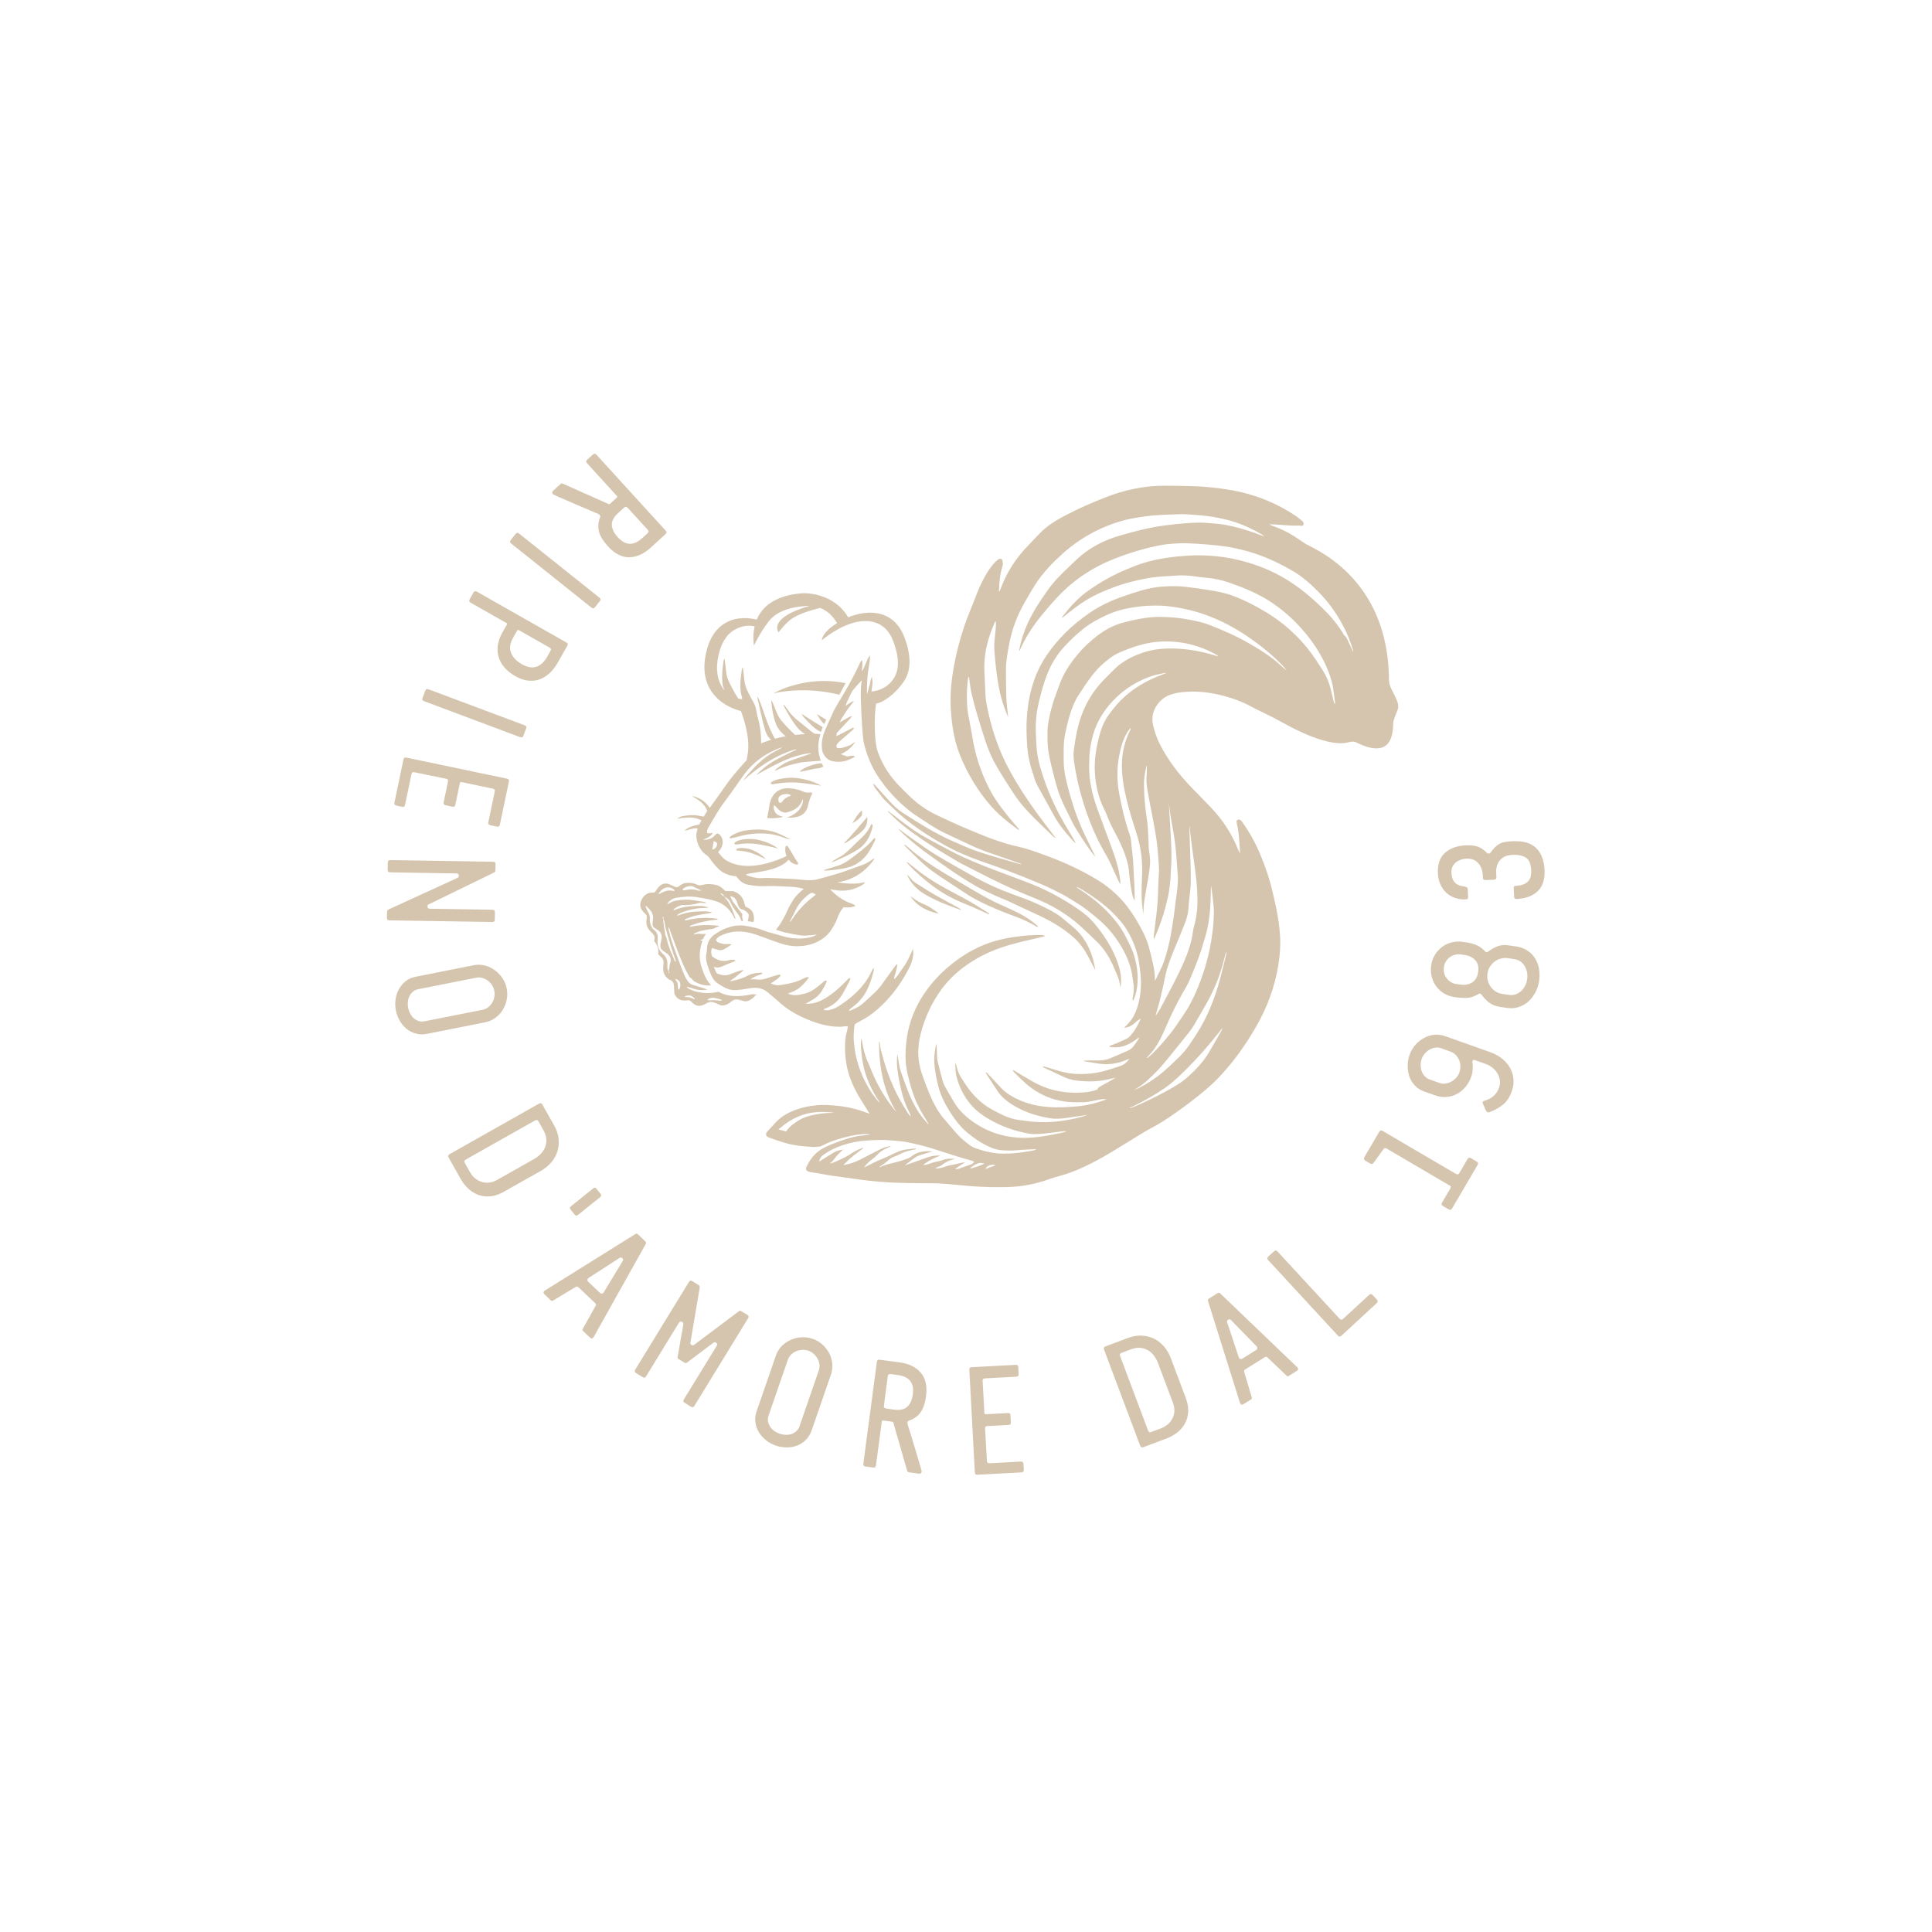 <?xml version="1.0" encoding="UTF-8"?>
<svg id="Livello_1" xmlns="http://www.w3.org/2000/svg" version="1.1" viewBox="0 0 512 512">
  <!-- Generator: Adobe Illustrator 29.8.1, SVG Export Plug-In . SVG Version: 2.1.1 Build 2)  -->
  <defs>
    <style>
      .st0 {
        fill: #c3ad8b;
      }

      .st1 {
        opacity: .7;
      }
    </style>
  </defs>
  <g class="st1">
    <path class="st0" d="M198.98,263.54c-3.27.69-6.18.66-8.53-.72-1.3.3-2.62.42-3.96.3-1.51-.13-2.97-.48-4.27-1.31-.11-.07-.25-.15-.13-.32.86.26,1.7.56,2.57.76.89.21,1.81.14,2.88,0-.73-.24-1.3-.44-1.87-.62-.68-.21-1.37-.4-2.06-.62-.6-.19-1.07-.59-1.42-1.1-.25-.35-.46-.73-.64-1.12-.34-.75-.67-1.51-.96-2.28-.67-1.78-1.33-3.56-1.98-5.35-.55-1.52-1.01-3.07-1.38-4.64-.06-.26-.16-.52-.02-.79.03.05.07.1.09.15,1.16,3.17,2.31,6.35,3.62,9.46.53,1.26,1.16,2.46,1.86,3.64.41.24.76.58.99.98,1.17.67,2.39,1.19,3.76,1.2.31,0,.62,0,.93,0-1.15-1.25-1.87-2.73-2.61-5.09-.78-2.49-.33-4.95.34-6.82-.16.02-.32.03-.48.04-.01,0-.03-.06-.06-.13.2-.16.44-.23.68-.29.04-.11.08-.24.12-.34.16-.37.4-.7.69-1.02-.67.02-1.34.02-2-.06-.36.06-.72.11-1.08.15-.05,0-.11-.05-.22-.11.79-.41,1.57-.77,2.42-.91.92-.15,1.83-.33,2.76-.45.53-.28,1.1-.52,1.68-.73-.98-.17-1.97-.24-2.96-.25-1.68-.02-3.35.12-4.99.49.1-.28.35-.4.61-.49.78-.26,1.56-.55,2.37-.73,1.33-.31,2.67-.56,4.04-.67.16-.01.35.02.46-.19-.1-.04-.19-.1-.29-.12-2.66-.35-5.3-.23-7.91.41-.2.05-.4.13-.59,0,.08-.21.27-.32.46-.39.78-.28,1.54-.61,2.34-.79,1.08-.25,2.19-.4,3.29-.59.35-.06.72-.05,1.18-.33-.67-.09-1.2-.22-1.73-.23-1.62-.02-3.24.03-4.83.35-.6.12-1.17.33-1.76.51-.33.1-.63.28-.99.25.08-.1.14-.22.24-.28.41-.23.81-.46,1.25-.62,1.73-.65,3.5-1.05,5.35-1.1.51-.01,1.03,0,1.65-.1-1.26-.38-1.69-.46-2.74-.45-2.2.03-4.37.21-6.43,1.1-.07.03-.22.11-.23-.12.58-.63,1.41-.97,2.24-1.22,1.6.08,3.21-.12,4.74-.58.57.03,1.14.05,1.71.08-.17-.19-.36-.28-.56-.32-.95-.16-1.91-.32-2.87-.46-1.47-.22-2.93-.15-4.39.08-.72.12-1.4.33-2.01.73-.16.1-.31.25-.54.22.65-.96,1.39-1.51,2.5-1.69,1.78-.28,3.57-.43,5.36-.15,1.7.26,3.39.53,5.04,1.07,1.24.4,2.27,1.03,3.17,1.94.63.64,1.13,1.39,1.57,2.17.12.21.19.45.43.56.02-.06.05-.13.03-.17-.73-1.96-1.36-3.97-2.87-5.52-.03-.04-.04-.09-.06-.15.81.34,1.39.91,1.73,1.74.16.39.4.76.64,1.12.39.6.78,1.21,1.23,1.77.44.55.7,1.16.91,1.8.15,0,.29,0,.44,0-.23-.56-.3-1.2-.2-1.82-.41-.47-.75-.99-1.13-1.48-.28-.37-.55-.75-.85-1.1-.42-.49-.87-1.26-1.24-2.18.83.13,1.4.55,1.71,1.29.16.4.28.82.42,1.22.17.46.46.84.95.96.78.19,1.32.69,1.81,1.28,0,.18.05.37.02.54-.07.46-.13.92-.26,1.36.5.04,1.03.1,1.56.18.14-.62.12-1.24-.01-1.86-.17-.83-.65-1.43-1.37-1.84-.25-.14-.52-.25-.78-.37-.09-.27-.2-.5-.25-.74-.35-1.64-1.27-2.78-2.96-3.35-.64-.01-1.36-.02-2.12-.04-.22-.2-.46-.41-.69-.64-.53-.51-1.17-.83-1.88-.99-1.1-.25-2.2-.32-3.31-.03-.14.04-.28.05-.42.09-.44.13-.85.08-1.25-.13-.79-.41-1.64-.47-2.52-.46-.63,0-1.2.18-1.72.54-.32.22-.65.44-.9.61-.48.04-.8-.15-1.12-.3-.36-.17-.71-.34-1.08-.49-.97-.39-1.84-.16-2.59.53-.28.26-.49.61-.73.93-.17.23-.33.46-.51.7-.31.02-.6.07-.88.07-.65,0-1.18.26-1.67.66-.67.55-1.06,1.28-1.23,2.1-.19.86.13,1.63.71,2.28.31.35.65.66.88.91.16.45.09.77.03,1.08-.23,1.27.13,2.34,1.05,3.24.23.23.45.46.67.7.3.34.45.73.39,1.19-.03.23-.06.47-.09.7.83.95,1.27,2.22,1.06,3.47.24.25.48.49.74.72.56.49.78,1.09.68,1.83-.07.46-.1.93-.09,1.39.01.94.36,1.75,1.08,2.38.24.21.52.4.81.52.64.28.91.77.94,1.44.03.75.1,1.5.14,2.22.78,1.74,2.21,1.93,3.74,1.68.45.09.7.34.95.6.94.97,2.03,1.16,3.21.53.54-.29,1.07-.59,1.63-.67,1.14.02,1.93.57,2.79.91.92.1,1.71-.21,2.42-.74.14-.11.28-.23.42-.34.64-.51,1.35-.62,2.12-.35.27.09.56.13.83.22,1.11.39,1.95-.14,2.75-.8.25-.2.44-.47.61-.65.15-.09.31-.12.46-.15-.55-.14-1.1-.21-1.67-.09ZM191.92,237.58c-.4-.19-.72-.49-1.1-.89.61.13.94.42,1.1.89ZM186.26,235.93c-.13.06-.26.04-.39,0,.13-.09.26-.05.39,0ZM181.35,235.29c.59-.39,1.25-.49,2.03-.47.76.35,1.58.74,2.4,1.12-.29.15-.59.12-.88.03-1.01-.33-2.02-.35-3.06-.13-.29.06-.6.17-.93.06.01-.34.23-.47.44-.61ZM177.61,235.2c.39.2.91.28,1.22.89-.37-.02-.58,0-.79-.05-.73-.16-1.42.01-2.09.27-.36.14-.71.34-1.06.5-.11.05-.22.16-.39.04.74-1.08,1.62-1.89,3.11-1.65ZM175.79,243.6c-.19-.21-.17-.44-.1-.68.18.2.23.43.1.68ZM177.22,257.42c.17.13.21.31.19.51-.26-.17-.28-.21-.19-.51ZM177.6,255.19c-.15.47-.18.98-.26,1.48-.04.23-.09.47-.13.7-.05-.04-.11-.07-.13-.12-.26-.46-.24-.96-.21-1.46.05-1.16-.2-2.21-1.18-2.97-.08-.06-.14-.16-.22-.24-.9-.84-1.25-1.9-1.22-3.1,0-.29.05-.57.06-.86.04-.83-.17-1.56-.87-2.09-.7-.53-1.01-1.28-1.17-2.11-.06-.31-.07-.64-.05-.96.04-.68-.17-1.26-.51-1.83-.23-.4-.4-.84-.58-1.27-.03-.07.01-.17.03-.32.37.35.69.63.98.94.61.65.97,1.42.91,2.34-.03.43-.05.86-.1,1.29-.04.37-.02.72.26,1.12.27.18.61.44.98.66.93.57,1.33,1.37,1.12,2.45-.06.28-.07.57-.16.84-.17.53-.18,1.05-.04,1.62.12.15.23.34.4.48.36.3.73.59,1.12.84,1.05.67,1.31,1.64,1,2.58ZM177.63,251.86c-.25-.63-.41-1.29-.68-1.91-.1-.74-.33-1.45-.62-2.14-.21-1.22-.39-2.45-.56-3.67-.02-.16.02-.33.04-.49.2.12.2.34.24.53.12.6.21,1.2.36,1.79.72,2.74,1.55,5.45,2.5,8.13.09.26.25.5.16.8-.08-.05-.19-.1-.22-.17-.42-.95-.83-1.91-1.22-2.87ZM179.84,262.34c-.31-.64-.15-1.31-.32-1.94-.18-.28-.37-.57-.62-.95.58.07.95.27,1.19.69.2.35.23.74.19,1.13-.04.39-.13.75-.44,1.07ZM181.37,264.19s-.05-.01-.07-.02l.1-.02s-.02.03-.03.03ZM183.68,264.68c-.58-.31-1.18-.48-1.85-.44-.12,0-.25-.06-.37-.11.04-.05.06-.12.11-.14,1-.37,1.79-.19,2.5.6.03.04,0,.13,0,.23-.14-.05-.28-.08-.4-.15ZM190.44,265.16c-.86-.11-1.72-.12-2.58-.07-.13,0-.26-.03-.39-.05.07-.1.13-.23.23-.29.51-.3,1.06-.4,1.64-.29.71.14,1.42.29,2.08.58-.32.17-.66.16-.99.12ZM216.51,189.24c.8.52,1.63,1,2.45,1.5-.24.47-.44.87-.58,1.17-.71-.8-1.36-1.66-1.87-2.67ZM253.86,240.5c.37.2.72.44,1.02.73-1.14-.38-2.25-.8-3.35-1.22-2.35-.89-4.64-1.9-6.77-3.23-1.82-1.14-3.24-2.61-4.2-4.53-.04-.08-.04-.18-.11-.44.26.28.41.44.55.59.5.55.95,1.14,1.6,1.55,2.22,1.41,4.44,2.84,6.76,4.08,1.51.81,3.01,1.64,4.51,2.47ZM198.2,224.91c1.51.28,3.65,1.5,4.78,2.79-.81-.36-1.5-.7-2.21-.99-.67-.28-1.35-.56-2.04-.77-.98-.29-1.99-.44-3.02-.51-.22-.01-.47.05-.63-.25.14-.29.4-.32.64-.37.84-.17,1.66-.06,2.49.1ZM231.73,222.08c.37.26.22.54.08.8-.5.94-.96,1.91-1.53,2.81-1,1.59-2.33,2.83-4.04,3.64-1.27.6-2.65.83-4.01,1.05-1,.17-2.02.23-3.03.32-.29.03-.58.01-.87.02.09-.13.19-.19.3-.23,1.01-.32,2.02-.66,3.05-.95,1.24-.35,2.34-.93,3.37-1.68.78-.57,1.56-1.15,2.32-1.75,1.44-1.14,2.9-2.27,4.05-3.72.09-.11.2-.2.32-.32ZM244.4,222.48c-3.07-2.08-6.03-4.3-8.63-6.97-.15-.15-.34-.28-.52-.63.22.14.29.17.35.22,1.56,1.19,3.1,2.41,4.68,3.57,1.2.88,2.43,1.73,3.7,2.5,1.44.87,2.95,1.65,4.43,2.46,1.25.67,2.5,1.33,3.75,1.99,3.75,1.97,7.68,3.53,11.63,5.03,3.06,1.17,6.15,2.28,9.2,3.47,4.52,1.76,8.73,4.07,12.72,6.8,1.5,1.03,2.9,2.18,4.1,3.56,1.36,1.56,2.56,3.23,3.66,4.99,1.31,2.1,2.35,4.32,3.06,6.69.54,1.81.73,3.64.42,5.52-.03-.11-.08-.22-.09-.34-.12-.99-.38-1.95-.77-2.87-.28-.66-.57-1.32-.85-1.98-1.11-2.58-2.52-4.97-4.56-6.93-1.41-1.36-2.82-2.74-4.27-4.06-3.52-3.19-7.56-5.59-11.94-7.36-3.94-1.59-7.83-3.28-11.63-5.17-2.78-1.38-5.53-2.82-8.3-4.23-.07-.03-.13-.07-.19-.11-3.38-1.95-6.73-3.96-9.96-6.15ZM248.31,241.71c.13.09.23.23.41.42-3.03-.68-5.61-1.88-7.43-4.61.27.18.43.26.56.36,1.01.82,2.16,1.42,3.36,1.91,1.14.47,2.09,1.24,3.1,1.91ZM368.09,180.43c0-27.88-20.8-35.34-22.25-36.39-.85-.61-1.73-1.17-2.6-1.75-1.9-1.26-3.94-2.22-6.09-2.96-.25-.09-.5-.19-.72-.4,1.09.06,2.18.09,3.27.18,1.36.11,2.72.25,4.1.17.3-.02.6,0,.89.05.3.05.54,0,.73-.22.15-.42.01-.76-.29-1.02-.49-.42-.99-.84-1.52-1.2-5.49-3.76-11.55-6.08-18.1-7.13-3.29-.53-6.61-.86-9.94-.94-2.41-.05-4.82-.11-7.23-.1-5.39.03-10.55,1.17-15.55,3.15-3.47,1.37-6.89,2.85-10.2,4.58-2.01,1.04-3.98,2.17-5.71,3.65-1,.85-1.88,1.84-2.81,2.78-.47.48-.91.99-1.38,1.46-3.42,3.44-5.97,7.43-7.63,11.98-.06.18-.15.35-.34.5.05-.78.09-1.57.14-2.35.12-1.57.36-3.11.86-4.61.19-.57-.11-1.07-.13-1.57-.43-.36-.81-.24-1.13.02-.44.36-.87.75-1.23,1.19-1.58,1.89-2.72,4.04-3.71,6.27-.54,1.23-1,2.49-1.49,3.74-.57,1.43-1.16,2.85-1.71,4.3-1.73,4.6-2.97,9.33-3.76,14.17-.54,3.32-.78,6.67-.58,10.04.25,4.16.87,8.25,2.44,12.15,2.01,4.98,4.75,9.51,8.3,13.55,1.37,1.55,2.91,2.93,4.54,4.21.8.63,1.62,1.24,2.44,1.85.11.08.24.14.46.13-.12-.16-.23-.33-.37-.48-1.76-1.96-3.41-4.02-4.97-6.15-1.97-2.68-3.45-5.63-4.65-8.73-1.11-2.86-1.92-5.79-2.41-8.83-.35-2.18-.81-4.35-1.2-6.52-.13-.76-.22-1.53-.26-2.29-.11-2.24-.1-4.47.18-6.7.03-.27.1-.53.17-.94.11.22.2.31.2.41.26,3.27,1.16,6.4,2.06,9.52.69,2.41,1.48,4.8,2.24,7.19.79,2.5,1.87,4.88,3.21,7.13,1.4,2.35,2.88,4.65,4.38,6.94,1.67,2.55,3.74,4.77,5.91,6.9,1.51,1.48,3.04,2.94,4.56,4.41.13.13.28.25.5.29-.28-.4-.55-.81-.85-1.19-2.61-3.36-5.16-6.76-7.48-10.33-2.42-3.72-4.65-7.54-6.34-11.65-1.7-4.13-2.89-8.41-3.67-12.8-.11-.61-.17-1.23-.21-1.85-.11-2.16-.22-4.32-.3-6.48-.14-3.71.59-7.27,1.9-10.72.25-.65.51-1.29.78-1.93.07-.17.19-.32.35-.46.07.64.04,1.26-.01,1.89-.17,1.93-.5,3.85-.37,5.8.15,2.08.35,4.16.62,6.23.22,1.7.51,3.39.89,5.06.5,2.21,1.24,4.34,2.15,6.43-.06-.57-.13-1.14-.18-1.71-.11-1.16-.28-2.32-.31-3.48-.07-2.61-.1-5.22-.1-7.84,0-.84.12-1.68.23-2.52.25-1.87.57-3.72,1.01-5.56.86-3.66,2.35-7.06,4.28-10.28.91-1.51,1.76-3.07,2.76-4.52,1.89-2.74,4.18-5.12,6.65-7.34,2.92-2.63,6.14-4.81,9.7-6.48,3.19-1.5,6.5-2.59,9.98-3.14,2.04-.32,4.07-.62,6.14-.71,1.71-.07,3.42-.18,5.14-.21,1.91-.03,3.82.14,5.72.3,2.45.22,4.86.64,7.24,1.25,3.29.85,6.34,2.27,9.25,4,.1.06.2.14.27.28-.16-.04-.32-.08-.47-.14-3.21-1.25-6.5-2.27-9.9-2.89-1.36-.25-2.76-.31-4.14-.45-1.86-.2-3.73-.12-5.59,0-2.11.14-4.21.35-6.3.64-4.12.56-8.15,1.58-12.12,2.78-4.17,1.26-7.96,3.24-11.15,6.27-1.71,1.63-3.43,3.25-5.06,4.96-1.06,1.11-2.02,2.34-2.9,3.6-1.84,2.63-3.6,5.31-4.94,8.24-1.05,2.29-1.81,4.68-2.28,7.15-.02.09-.02.19-.03.4.39-.8.71-1.49,1.06-2.17,1.31-2.61,2.95-5.02,4.79-7.28,1.44-1.77,2.94-3.51,4.51-5.17,4.13-4.37,9.03-7.62,14.61-9.85,4.14-1.65,8.39-2.94,12.77-3.76,1.29-.24,2.61-.32,3.92-.41.99-.07,1.99-.09,2.98-.05,1.74.07,3.47.18,5.2.33,1.68.14,3.36.3,5.03.55,1.37.2,2.74.5,4.09.82,4.82,1.16,9.3,3.16,13.57,5.65,2.44,1.42,4.56,3.27,6.54,5.27,1.33,1.34,2.58,2.76,3.7,4.29,2.42,3.31,4.3,6.9,5.54,10.81.11.35.23.7.25,1.09-.11-.22-.23-.45-.34-.67-.35-.76-.7-1.53-1.06-2.3-.22-.48-.41-.97-.85-1.32-.2-.16-.33-.43-.47-.67-1.25-2.04-2.73-3.91-4.41-5.62-2.88-2.93-5.96-5.63-9.41-7.9-3.62-2.39-7.52-4.11-11.68-5.31-2.61-.75-5.25-1.31-7.95-1.57-2.42-.24-4.86-.33-7.3-.19-3.97.23-7.92.73-11.75,1.85-1.69.49-3.33,1.16-4.96,1.85-3.59,1.51-6.97,3.4-10.14,5.67-1.97,1.42-3.71,3.08-5.25,4.95-.47.58-.95,1.15-1.42,1.73-.1.12-.18.26-.19.47.19-.14.38-.28.57-.42,1.88-1.51,3.76-3.02,5.83-4.28,2.51-1.53,5.21-2.68,7.98-3.67,2.62-.94,5.33-1.59,8.07-2.1,1.86-.34,3.74-.52,5.63-.6.84-.03,1.68-.12,2.53-.17,1.67-.09,3.32.04,4.97.29.81.12,1.62.23,2.44.29,2.27.17,4.47.66,6.61,1.42,3.89,1.38,7.69,2.96,11.13,5.3,3.86,2.63,7.17,5.82,9.98,9.55,2.05,2.71,3.72,5.64,4.93,8.8.61,1.59,1.08,3.25,1.28,4.96.13,1.1.29,2.2.45,3.43-.3-.17-.34-.34-.38-.52-.27-1.13-.53-2.26-.81-3.39-.43-1.72-1.08-3.35-2.03-4.85-1.3-2.03-2.58-4.07-4.1-5.95-3.05-3.77-6.63-6.93-10.76-9.45-2.91-1.78-5.92-3.34-9.12-4.53-1.99-.74-4.07-1.13-6.15-1.47-2.18-.36-4.37-.66-6.57-.9-2.13-.23-4.26-.18-6.4,0-3.33.29-6.44,1.4-9.57,2.45-3.27,1.1-6.38,2.54-9.22,4.49-4.45,3.05-8.3,6.73-11.35,11.21-2.19,3.22-3.63,6.78-4.45,10.59-.43,1.97-.69,3.96-.82,5.97-.15,2.24-.08,4.48.04,6.71.15,2.68.63,5.32,1.52,7.88.13.38.26.75.36,1.14.22.9.6,1.73,1.05,2.54,1.44,2.58,2.85,5.18,4.28,7.77,1.21,2.19,2.78,4.12,4.43,5.98.39.45.79.89,1.31,1.26-.09-.17-.17-.35-.26-.52-1.4-2.41-2.88-4.77-4.18-7.23-2.13-4.03-3.81-8.26-5.06-12.64-.53-1.86-.87-3.77-.95-5.72-.05-1.29-.15-2.58-.17-3.87-.03-2.27.15-4.52.66-6.73.66-2.88,1.4-5.74,2.53-8.49,1.07-2.58,2.51-4.91,4.41-6.95,1.59-1.72,3.29-3.33,5.13-4.78,2.08-1.64,4.41-2.84,6.84-3.89,2.23-.96,4.56-1.46,6.95-1.8,2.12-.31,4.25-.42,6.39-.36,1.31.04,2.62.19,3.92.39,3.44.53,6.78,1.43,10.01,2.75,3.67,1.5,7.09,3.46,10.32,5.75,2.76,1.96,5.39,4.08,7.77,6.49.56.56,1.08,1.16,1.55,1.82-.42-.35-.86-.69-1.26-1.07-2.64-2.54-5.74-4.43-8.89-6.24-3.34-1.91-6.87-3.45-10.46-4.84-1.58-.61-3.24-.93-4.9-1.27-2.66-.54-5.36-.78-8.07-.8-2.42-.02-4.8.36-7.15.89-.75.17-1.49.37-2.24.54-3.12.74-5.78,2.35-8.21,4.37-1.59,1.32-3.07,2.77-4.38,4.37-2.02,2.45-3.73,5.09-4.76,8.13-.47,1.39-1.05,2.74-1.48,4.14-.67,2.19-1.23,4.41-1.51,6.68-.12,1.03-.04,2.08-.06,3.13-.05,2.99.7,5.86,1.4,8.73.4,1.64.83,3.27,1.33,4.88.65,2.09,1.62,4.06,2.6,6.02.51,1.02,1,2.06,1.53,3.07.31.59.67,1.16,1.02,1.73.74,1.18,1.48,2.36,2.26,3.51.77,1.13,1.58,2.23,2.42,3.32,0-.33-.17-.59-.3-.86-1.03-2.15-2.12-4.27-3.09-6.45-1.89-4.26-3.23-8.71-4.29-13.23-.38-1.64-.59-3.33-.59-5.02,0-1.64-.04-3.29.09-4.92.1-1.23.39-2.45.66-3.66.48-2.18,1.07-4.34,1.99-6.39.29-.66.6-1.32.99-1.92,1.22-1.84,2.41-3.72,3.76-5.47,1.43-1.86,3.13-3.47,5.03-4.86,1.17-.86,2.51-1.41,3.86-1.94,2.95-1.16,5.98-2.06,9.16-2.23,5.32-.29,10.32.88,14.96,3.5.16.09.3.21.41.4-.14-.03-.28-.05-.41-.1-3.26-1.04-6.59-1.72-10.01-1.92-3.3-.19-6.56,0-9.72,1.11-2.12.75-4.13,1.72-5.93,3.09-.69.52-1.3,1.15-1.93,1.75-.59.57-1.14,1.18-1.73,1.75-3.96,3.84-6.39,8.52-7.59,13.87-.39,1.77-.67,3.57-.91,5.36-.18,1.29,0,2.59.2,3.86.72,4.65,1.94,9.19,3.54,13.61,1.32,3.64,2.96,7.16,4.95,10.5.76,1.28,1.31,2.68,1.95,4.02.47.99.92,1.98,1.38,2.98.06.13.15.24.32.52,0-.45,0-.71-.02-.97-.34-3.27-1.41-6.34-2.53-9.4-1.2-3.29-2.46-6.56-3.64-9.86-.99-2.77-1.71-5.61-1.99-8.54-.16-1.63-.08-3.28-.04-4.92.04-1.69.36-3.36.75-5,.77-3.28,2.32-6.18,4.47-8.76,2.94-3.51,6.59-6.03,10.89-7.59,1.18-.43,2.45-.63,3.68-.92.21-.05.44-.01.62-.02-1.26.51-2.57.96-3.81,1.55-3.48,1.62-6.61,3.77-9.18,6.65-.83.93-1.59,1.91-2.32,2.92-1.27,1.76-2.01,3.76-2.54,5.84-.75,2.93-1.24,5.88-1.12,8.91.15,3.7.93,7.23,2.64,10.54.27.53.5,1.08.71,1.64.61,1.63,1.42,3.17,2.25,4.71,1.29,2.42,2.38,4.92,3.09,7.58.27,1.02.35,2.05.46,3.09.21,2.08.44,4.15,1.05,6.16.05.16.12.32.23.6.08-.24.17-.36.16-.48-.03-1.27-.07-2.54-.11-3.8,0-.12-.02-.25-.03-.37-.1-1.94-.18-3.87-.3-5.81-.06-.97-.19-1.93-.29-2.89-.07-.67-.17-1.33-.21-2-.04-.75-.22-1.47-.46-2.18-1.22-3.5-2.05-7.11-2.73-10.75-.76-4.09-.58-8.17.5-12.19.36-1.35.87-2.65,1.56-3.86.24-.43.57-.8.93-1.29.11.38-.07.57-.16.76-.85,1.73-1.45,3.54-1.79,5.43-.17.93-.26,1.87-.3,2.81-.15,3.38.44,6.68,1.23,9.96.75,3.12,1.73,6.17,2.7,9.22.6,1.88,1,3.79,1.23,5.74.22,1.88.24,3.77.15,5.66-.07,1.46-.11,2.93-.11,4.4,0,1.84.19,3.67.54,5.48,0-.29-.01-.59-.02-.88-.02-1.37.17-2.72.41-4.07.31-1.76.63-3.52.92-5.28.16-.98.29-1.97.38-2.96.13-1.3-.09-2.58-.26-3.86-.03-.25-.06-.49-.07-.74-.09-1.91-.13-3.83-.28-5.73-.11-1.41-.39-2.81-.55-4.21-.15-1.31-.26-2.62-.35-3.93-.06-.87-.04-1.74-.07-2.61-.06-1.68.24-3.32.59-4.95.02-.09.08-.18.16-.34-.02.99.01,1.92-.07,2.83-.12,1.23.02,2.44.21,3.64.38,2.3.86,4.59,1.3,6.88.55,2.93,1.14,5.85,1.4,8.83.15,1.73.32,3.47.38,5.2.04,1.16-.11,2.33-.16,3.5-.05,1.34-.06,2.68-.13,4.02-.07,1.31-.18,2.62-.32,3.93-.17,1.58-.37,3.15-.57,4.72-.06.52-.15,1.03-.21,1.55-.04.32-.03.64.05.99.12-.27.23-.54.35-.8,1.44-3.28,2.51-6.68,3.31-10.17.3-1.32.49-2.68.63-4.03.14-1.33.13-2.68.24-4.01.21-2.49.08-4.97-.03-7.46-.12-2.51-.28-5.01-.43-7.52-.04-.75-.1-1.51-.11-2.27.21,2.66.74,5.26,1.2,7.88.25,1.44.46,2.9.61,4.35.18,1.71.26,3.42.39,5.13.06.74.14,1.48.17,2.23.07,2.12-.21,4.21-.53,6.31-.18,1.23-.29,2.47-.47,3.69-.25,1.76-.51,3.53-.82,5.28-.41,2.39-1.04,4.73-1.78,7.05-.46,1.45-1.2,2.77-1.85,4.14-.19.4-.39.8-.59,1.22-.01-.12-.04-.24-.04-.35.04-1.5-.22-2.96-.55-4.41-.35-1.52-.72-3.03-1.14-4.54-.49-1.75-1.29-3.38-2.16-4.97-1.23-2.25-2.58-4.42-4.24-6.38-2.06-2.44-4.46-4.46-7.17-6.12-4.2-2.57-8.66-4.62-13.28-6.32-2.49-.91-4.97-1.87-7.56-2.44-4.89-1.06-9.47-2.99-14.05-4.92-2.61-1.1-5.18-2.31-7.74-3.52-2.75-1.3-5.17-3.07-7.34-5.19-1.03-1.01-2.07-2.01-3.05-3.07-2.45-2.66-4.27-5.68-5.37-9.12l-.17-.88c-.5-2.61-.59-8.2-.06-11.26,1.72-.19,5.08-2.44,7.4-5.94,1.92-2.9,1.94-6.84.06-11.73-1.88-4.89-5.87-7.1-11.22-6.23-1.22.2-2.46.57-3.65,1.04-3.81-6.57-11.51-6.4-11.89-6.39-5.2.34-8.96,1.99-11.16,4.93-.51.68-.87,1.38-1.17,2.08-1.56-.4-5.03-.95-8.19.81-2.69,1.5-4.48,4.29-5.31,8.31-.81,3.91-.3,7.26,1.51,9.93,2.41,3.55,6.37,4.82,7.79,5.17.6,1.56,2.53,7.01,1.8,11.38l-.28,1.65c-.26.28-.53.55-.78.83-1.7,1.94-3.41,3.88-4.88,6.02-1.32,1.92-2.7,3.81-4.11,5.78-1.19-1.75-2.79-2.77-4.81-3.16,1.71.99,3.4,1.98,4.15,3.98-.31.49-.62.99-.94,1.5-.45-.08-.88-.17-1.31-.24-1.49-.26-2.97-.14-4.44.14-.49.09-.93.42-1.39.69,1.75-.29,3.49-.56,5.24-.12.42.11.82.32,1.31.51-.22.41-.4.76-.59,1.12-1.37.29-2.76.53-3.93,1.63,1.23-.17,2.26-.78,3.46-.6-.03.18-.02.33-.07.46-.83,2.22.55,5.45,2.46,6.61.26.16.5.41.68.66.75,1.05,1.53,2.07,2.46,2.98,1.2,1.17,2.63,1.74,4.26,1.92.15.02.29.03.47.05.13.17.26.34.4.51.7.89,1.59,1.52,2.71,1.73,1,.18,2.01.34,3.03.38,1.34.05,2.69-.06,4.03-.03,1.24.02,2.48.14,3.72.17,1,.02,1.98.13,2.95.32.34.06.66.17,1.05.27-1.04.88-2.02,1.72-2.72,2.8-.57.9-1.12,1.83-1.55,2.8-.81,1.8-1.71,3.54-2.97,5.06-.03.04-.04.09-.08.18.81.24,1.6.53,2.42.71,1.4.31,2.81.61,4.23.79.85.11,1.73-.01,2.6-.07.51-.03,1.02-.15,1.54-.17-.66.46-1.41.69-2.18.83-2.44.44-4.84.23-7.21-.5-1.18-.37-2.39-.67-3.58-1.01-.29-.08-.57-.18-.84-.3-1.66-.69-3.4-1.05-5.17-1.34-1.78-.29-3.46.05-5.12.65-1.01.37-1.92.94-2.81,1.52-1.38.9-2.14,2.18-2.21,3.85-.02.47-.04.95-.15,1.4-.25,1.02-.03,1.98.26,2.93.23.74.49,1.46.77,2.18.43,1.14,1.04,2.14,2.1,2.82,1.22.78,2.44,1.57,3.93,1.68.73.05,1.49-.05,2.22-.13.84-.1,1.67-.26,2.51-.38,1.62-.24,3.13,0,4.42,1.09.99.83,2.01,1.63,2.96,2.51,2.57,2.38,5.58,3.96,8.82,5.17,1.38.52,2.78.94,4.23,1.19,1.5.26,3.01.39,4.53.16.22-.03.44-.03.75-.06-.11.59-.16,1.15-.31,1.68-.43,1.45-.48,2.93-.45,4.43.05,2.63.45,5.2,1.35,7.67.71,1.95,1.65,3.78,2.73,5.54.7,1.15,1.42,2.28,2.13,3.42.07.11.13.23.27.48-.32-.1-.5-.15-.67-.22-2.65-1.05-5.41-1.67-8.25-1.92-1.21-.11-2.43-.22-3.65-.18-2.88.1-5.68.65-8.32,1.83-1.47.66-2.78,1.54-3.89,2.72-.76.82-1.5,1.67-2.28,2.47-.65.67-.32,1.34.35,1.58,2.67.97,5.33,1.92,8.18,2.23,1.16.12,2.32.24,3.49.3.64.03,1.29-.05,1.93-.12.19-.02.37-.13.55-.22,2.39-1.26,4.95-1.99,7.57-2.58,1.43-.32,2.88-.53,4.35-.5.17,0,.35,0,.52.03.07,0,.13.06.23.11-.66.08-1.27.18-1.89.24-2.19.21-4.27.84-6.32,1.58-1.23.44-2.45.95-3.63,1.51-1.48.7-2.73,1.73-3.7,3.06-.5.68-.91,1.42-1.3,2.17-.12.23-.06.56-.08.75.33.47.74.54,1.12.62.71.13,1.42.22,2.13.34,1.03.17,2.05.39,3.08.54,2.7.39,5.41.77,8.12,1.14,3.16.44,6.33.69,9.51.81,2.09.08,4.18.09,6.27.12,1.54.02,3.09-.02,4.63.04,1.34.05,2.68.19,4.01.31,1.63.14,3.27.32,4.9.44,3.18.23,6.36.31,9.54.23,3.91-.09,7.7-.82,11.37-2.19.79-.29,1.61-.51,2.42-.72,1.98-.51,3.88-1.25,5.74-2.07,3.83-1.69,7.42-3.83,10.97-6.04,2.02-1.26,4.06-2.51,6.1-3.74.92-.55,1.88-1.01,2.81-1.54,2.43-1.38,4.7-2.98,6.96-4.62,2.42-1.75,4.77-3.58,7.02-5.55,1.76-1.54,3.37-3.24,4.89-5.02,2.96-3.47,5.52-7.23,7.78-11.19,2.9-5.06,4.87-10.45,5.8-16.2.41-2.56.61-5.14.45-7.73-.16-2.61-.57-5.18-1.11-7.74-.6-2.79-1.21-5.58-2.1-8.3-1.39-4.24-3.07-8.35-5.49-12.13-.44-.69-.92-1.36-1.38-2.04-.2-.29-.43-.55-.9-.61-.12.07-.31.18-.56.32.04.33.03.65.11.95.31,1.21.46,2.44.56,3.68.09,1.09.16,2.18.23,3.27.02.24.01.48-.07.74-.21-.5-.43-1-.63-1.5-1.63-3.93-3.95-7.41-6.86-10.49-1.64-1.74-3.33-3.42-4.99-5.14-3.48-3.59-6.55-7.49-8.78-11.99-.77-1.54-1.3-3.16-1.69-4.84-.87-3.71,1.64-6.97,4.46-8,1.3-.48,2.64-.68,4.01-.79,4.18-.33,8.22.36,12.19,1.62,1.64.52,3.22,1.15,4.75,1.96,2.08,1.11,4.23,2.1,6.34,3.17,1.53.78,3.02,1.64,4.53,2.44,2.84,1.5,5.78,2.79,8.87,3.68,1.73.5,3.49.82,5.3.72,1.12-.06,2.35-.73,3.35-.23,10.88,5.47,9.62-4.64,9.91-5.62.3-1.02.71-2.02,1.11-3,.9-2.2-2.28-5.35-2.28-7.72ZM220.4,294.93c-1.62,0-3.21.19-4.79.53-1.36.29-2.69.68-3.89,1.42-1.28.8-2.53,1.65-3.37,2.97-.65-.17-1.26-.33-2.07-.54.28-.22.45-.33.59-.46,1.44-1.28,3.06-2.28,4.83-3.02,3.02-1.26,6.16-1.32,9.35-.96-.22.04-.43.06-.65.06ZM188.75,225.16c.12-.73.25-1.46.38-2.25.68.17.89.4.89.85,0,.69-.55,1.28-1.26,1.39ZM213.65,239.2c-.81.76-1.56,1.59-2.27,2.45-.69.84-1.28,1.76-1.92,2.64-.04-.03-.08-.05-.13-.08.55-1.1,1.09-2.21,1.66-3.3.8-1.55,1.93-2.81,3.32-3.86.76-.58,1.04-.57,1.89.04-.85.7-1.75,1.36-2.55,2.11ZM254.48,309.6c-.45.15-.9.34-1.41.26.81-.65,1.68-1.19,2.67-1.83-.36.04-.59.05-.8.1-.99.21-1.98.48-2.98.64-.57.1-1.09.26-1.63.45-.76.27-1.56.46-2.5.44.26-.16.41-.31.59-.35.6-.14,1.09-.48,1.56-.84.91-.7,1.95-1.06,3.17-1.37-1.25-.08-2.36-.09-3.42.37-.29.12-.62.17-.93.24-.53.13-1.07.22-1.58.39-.84.28-1.67.62-2.61.67,1.34-1.11,2.84-1.86,4.58-2.52-1.19-.09-2.19.08-3.15.39-1.25.41-2.47.87-3.71,1.31-.7.25-1.4.49-2.1.73-.17.06-.34.13-.51.19.74-.61,1.52-1.15,2.26-1.73.65-.52,1.36-.89,2.16-1.12.98-.28,1.96-.58,2.95-.88-1.13-.12-2.24-.08-3.33.2-.72.18-1.39.47-1.98.96-.43.35-.96.62-1.49.82-.8.31-1.63.56-2.47.78-1.51.39-3.05.66-4.47,1.34-.06.03-.14.02-.39.05.45-.3.76-.49,1.05-.7.32-.23.66-.45.95-.72.65-.63,1.37-1.14,2.23-1.44.37-.13.75-.28,1.1-.47,1.01-.54,2.07-.94,3.2-1.14.43-.07.85-.2,1.27-.3-.01-.06-.02-.12-.03-.18-.91.1-1.82.16-2.72.3-.99.15-1.92.51-2.82.92-1.08.49-2.14,1.06-3.24,1.49-1.57.62-3.06,1.41-4.57,2.15-.14.07-.29.11-.43.17.66-.78,1.29-1.54,2.13-2.11.47-.32.91-.7,1.29-1.13.78-.87,1.73-1.48,2.8-1.93.32-.13.65-.26.97-.38-.21-.06-.41-.07-.6-.03-.9.2-1.76.51-2.58.94-1.69.88-3.39,1.76-5.1,2.62-1.11.56-2.28.98-3.5,1.24-.26.05-.51.12-.87.2,1.64-1.84,3.53-3.18,5.39-4.58-.13-.01-.25,0-.36.04-1.15.36-2.18.95-3.18,1.61-.6.4-1.23.74-1.87,1.06-.62.31-1.27.57-1.89.86-.54.25-1.07.49-1.69.54.73-.47,1.18-1.18,1.7-1.82.46-.58,1.03-1.07,1.56-1.59.1-.1.23-.18.35-.27-.94.13-1.83.36-2.62.83-1.27.76-2.51,1.57-3.8,2.38.1-.74.44-1.29,1.03-1.72,1.59-1.18,3.35-2.02,5.22-2.65,2.15-.72,4.38-1.12,6.63-1.25,2.13-.12,4.27-.23,6.4,0,1.33.14,2.68.18,3.98.45,2.25.47,4.5.98,6.69,1.67,3.54,1.11,7.05,2.31,10.63,3.29.17.05.32.15.49.24-.25.53-.7.65-1.11.8-.84.31-1.68.6-2.53.88ZM257.03,309.62c.8-.73,1.67-1.21,2.6-1.46.43.05.8.09,1.26.15-.53.44-3.29,1.39-3.86,1.32ZM261.14,309.79c.42-.93,1.66-1.36,2.74-.97-.9.32-1.81.64-2.74.97ZM296.98,282.48c-1.62.48-3.2,1.09-4.84,1.48-2.5.6-5.05.79-7.63.6-1.68-.12-3.27-.57-4.87-1.05-.95-.29-1.9-.57-2.86-.85-.16-.05-.33-.05-.53.02.13.09.25.19.39.25,1.8.85,3.6,1.7,5.4,2.53,1.21.56,2.5.83,3.81.96,2.13.22,4.27.24,6.4-.1,1.1-.17,2.18-.47,3.42-.74-.5.3-.88.55-1.27.77-.95.54-1.91,1.07-2.87,1.6-.33.18-.64.38-.68.78-1.2.48-2.43.67-3.67.77-4.19.32-8.24-.27-12.05-2.12-1.47-.71-2.87-1.59-4.29-2.41-.62-.36-1.23-.76-1.84-1.13-.14-.09-.3-.14-.6-.28.12.25.14.39.23.47,1.53,1.53,3.02,3.1,4.79,4.37,2.59,1.86,5.45,3.03,8.61,3.5,1.66.25,3.31.22,4.98.2,1.56-.02,3.03-.45,4.54-.74.53-.1,1.08-.13,1.66-.07-.13.07-.25.16-.38.2-2.13.78-4.31,1.36-6.56,1.63-.84.1-1.68.14-2.52.2-.77.05-1.54.11-2.31.13-4.89.16-9.56-.63-13.8-3.24-.92-.57-1.73-1.25-2.46-2.04-1.17-1.25-2.34-2.51-3.52-3.76-.11-.11-.25-.19-.46-.21.14.25.26.51.42.75.89,1.38,1.78,2.76,2.69,4.13.81,1.22,1.84,2.21,3.03,3.05,3.32,2.34,7.06,3.6,11.04,4.23,1.51.24,3.03.08,4.53-.13,1.82-.25,3.62-.57,5.45-.79-.47.15-.94.31-1.42.45-2.18.6-4.4,1.05-6.64,1.3-2.1.24-4.22.24-6.34.09-1.26-.09-2.52-.29-3.77-.45-1.52-.19-2.96-.61-4.34-1.28-1.83-.89-3.67-1.78-5.29-3.04-2.07-1.61-3.73-3.57-5.11-5.79-.07-.11-.13-.21-.2-.31-.91-1.27-1.55-2.66-1.83-4.2-.04-.22-.12-.42-.21-.63-.09,1.46.02,2.89.43,4.31.91,3.1,2.46,5.8,4.79,8.05,1.05,1.01,2.25,1.8,3.49,2.55,3.32,2,6.92,3.25,10.72,3.93,1.31.24,2.63.1,3.94,0,.62-.05,1.23-.14,1.85-.22,1.18-.14,2.36-.29,3.55-.43.2-.02.39,0,.62.08-.45.13-.89.28-1.34.37-3.18.69-6.38,1.3-9.65,1.32-5.49.02-10.42-1.61-14.75-4.99-1.71-1.33-3.14-2.9-4.21-4.78-.64-1.12-1.31-2.23-1.96-3.35-.4-.69-.73-1.41-.93-2.19-.43-1.66-.89-3.31-1.29-4.97-.13-.55-.13-1.13-.15-1.7-.03-.99-.04-1.99-.19-3-.06.25-.12.49-.17.74-.32,1.64-.47,3.3-.31,4.97.19,1.9.54,3.78,1.02,5.64.65,2.51,1.81,4.77,3.2,6.94,1.24,1.94,2.61,3.76,4.39,5.24,2.09,1.74,4.33,3.27,6.9,4.23.69.26,1.43.43,2.17.49,1.43.13,2.87.16,4.32.01,1.48-.15,2.98-.18,4.47-.26.13,0,.27.01.55.02-.66.37-1.26.39-1.83.5-2.3.42-4.62.66-6.97.65-2.03-.01-4-.37-5.93-.97-.21-.07-.42-.16-.63-.21-1.06-.25-1.98-.77-2.82-1.45-1.05-.84-2.09-1.69-2.97-2.71-1.15-1.34-2.31-2.67-3.46-4.02-1.28-1.51-2.25-3.21-3.08-5.01-1.04-2.26-1.91-4.59-2.71-6.94-1.18-3.45-1.17-6.95-.28-10.44,1.07-4.24,2.88-8.15,5.45-11.7,2.17-3,4.91-5.39,8.02-7.39,3.4-2.19,7.11-3.67,10.99-4.72,2.49-.68,5.02-1.22,7.53-1.82.27-.06.53-.12.79-.2.03,0,.05-.07.1-.13-.32-.23-.69-.22-1.06-.23-1.89-.06-3.77.13-5.65.34-2.03.23-4.03.6-6,1.13-4.5,1.21-8.46,3.42-12.06,6.33-2.81,2.26-5.26,4.86-7.26,7.87-2.25,3.4-3.81,7.09-4.44,11.14-.35,2.26-.53,4.55-.37,6.84.13,1.91.61,3.76,1.1,5.61.61,2.31,1.41,4.55,2.52,6.66.68,1.29,1.47,2.53,2.22,3.79.08.14.17.27.16.47-.24-.27-.47-.55-.71-.82-2.22-2.43-3.65-5.31-4.83-8.33-.62-1.59-1.2-3.21-1.75-4.83-.46-1.34-.61-2.76-.82-4.15-.01-.09-.05-.18-.1-.42-.16,1.25-.17,2.35-.05,3.47.22,2,.57,3.97,1.05,5.92.47,1.95,1.06,3.87,2.02,5.66.24.45.42.94.58,1.45-.37-.27-.62-.64-.86-1.01-.44-.69-.87-1.39-1.29-2.09-2.53-4.22-4.3-8.76-5.54-13.51-.24-.91-.5-1.82-.55-2.77-.01-.21-.11-.42-.23-.61,0,6.66,1.09,13.05,4.65,18.86-.56-.71-1.14-1.41-1.68-2.14-2.05-2.76-3.69-5.76-4.99-8.95-.31-.76-.6-1.53-.94-2.27-.8-1.73-1.2-3.57-1.54-5.43-.03-.15-.04-.29-.08-.44-.03-.09-.09-.17-.14-.28-.26,1.58.13,5.86.98,8.75.85,2.86,2.16,5.51,3.84,7.99-.05.03-.09.06-.14.09-.65-.86-1.36-1.68-1.95-2.58-2.04-3.11-3.48-6.48-4.21-10.12-.27-1.36-.44-2.75-.51-4.14-.06-1.06.1-2.13.17-3.19.02-.22.11-.43.17-.67.37-.22.72-.45,1.09-.64,3.66-1.83,6.55-4.56,9.09-7.7,1.52-1.88,2.79-3.93,3.93-6.06.64-1.19,1.13-2.44,1.3-3.78.07-.58,0-1.18-.02-1.8-.44.98-.86,1.93-1.31,2.86-.46.97-1.09,1.83-1.72,2.7-.61.84-1.09,1.78-1.97,2.51-.06-.75.31-1.33.46-1.96.15-.65.29-1.3.45-2.03-.46.14-.63.48-.83.76-1.2,1.65-2.39,3.3-3.59,4.95-1,1.35-2.28,2.43-3.5,3.56-.27.25-.56.49-.83.75-1.13,1.1-2.48,1.81-3.95,2.33-.04.01-.09-.02-.17-.04.04-.27.27-.39.45-.54.34-.29.7-.56,1.05-.84,2.17-1.72,3.44-4.02,4.3-6.59.28-.85.5-1.72.74-2.58.05-.18.06-.38.11-.72-.22.19-.34.25-.4.36-.23.41-.45.83-.66,1.26-1.16,2.31-2.86,4.18-4.79,5.86-.97.85-2.02,1.62-3.09,2.33-.86.57-1.79,1.08-2.83,1.3-.51.1-1.02.13-1.6-.01.15-.36.46-.4.71-.49.92-.35,1.72-.88,2.47-1.51.83-.7,1.46-1.57,1.99-2.5.65-1.12,1.21-2.28,1.8-3.43.06-.12.07-.27.1-.38-.2-.23-.35-.12-.48,0-.51.51-1.03,1.02-1.53,1.53-1.36,1.36-2.84,2.57-4.47,3.59-1.23.77-2.56,1.33-4.01,1.51-.4.05-.82.02-1.4.03.97-.56,1.81-.97,2.56-1.5.75-.53,1.38-1.22,1.85-2.03.47-.81.96-1.61,1.25-2.5-.33-.22-.53-.06-.72.1-.5.41-.99.83-1.49,1.24-1.2.99-2.53,1.78-4.06,2.12-1.08.24-2.2.45-3.32.15-.2-.06-.4-.14-.77-.27,1.27-.43,2.34-.88,3.23-1.64.88-.75,1.69-1.58,2.39-2.67-.28-.02-.45-.09-.58-.04-.44.16-.88.34-1.3.55-1.53.79-3.18,1.12-4.85,1.41-.29.05-.59.08-.88.14-.87.16-1.67-.07-2.51-.43.92-.7,1.98-1.14,2.6-2.08-.16-.33-.4-.28-.61-.22-.53.14-1.05.29-1.58.45-.31.09-.61.2-.92.31-1.13.43-2.28.65-3.5.46-.41-.06-.84,0-1.42.01.44-.28.74-.5,1.07-.67.35-.18.73-.31,1.1-.46.35-.14.76-.16,1.09-.47-.3-.24-.61-.17-.89-.15-1.13.07-2.22.28-3.22.83-1.24.68-2.59,1.01-3.94,1.32-.14.03-.29,0-.62.02.52-.35.92-.6,1.29-.88.41-.32.79-.69,1.2-1.01.38-.3.79-.58,1.15-1-.3.04-.62.04-.9.13-.64.2-1.26.44-1.89.67-.42.15-.83.34-1.26.46-1.07.31-2.06-.01-3.07-.4-.25-.53-.5-1.07-.81-1.72,1.08.4,1.95.04,2.84-.37.94-.44,1.92-.8,2.96-1.22-.13-.11-.23-.27-.32-.27-.47,0-.97-.05-1.4.09-1.73.56-3.16-.04-4.49-.98-.32-.96-.33-1.38-.06-2.25.58.18,1.16.38,1.75.53.55.14,1.11.02,1.59-.25.61-.33,1.17-.74,1.89-1.2-.3-.07-.45-.14-.6-.14-.5,0-1,.07-1.49,0-.51-.07-1.02-.22-1.49-.42-.25-.1-.41-.4-.61-.61.32-.54.69-.89,1.22-1.14,1.65-.78,3.38-1.19,5.2-1.13,1.57.05,3.1.4,4.58.94,2.03.74,4.06,1.5,6.1,2.19,1.83.62,3.72.88,5.66.71,2.28-.2,4.36-.94,6.15-2.41,1.3-1.07,2.14-2.47,2.87-3.96.07-.13.12-.27.17-.41.48-1.23.95-2.46,1.9-3.5.98.09,2.03.13,3.14-.34-.21-.19-.32-.32-.45-.39-.27-.13-.55-.23-.83-.33-2-.72-3.69-1.92-5.17-3.43-.07-.07-.12-.15-.21-.26.64.1,1.22.21,1.8.28,2.35.29,4.55-.18,6.59-1.38.3-.17.6-.35.78-.8-2.44.65-4.82.39-7.35.07,4.29-.64,7.47-2.82,9.85-6.19-.03-.04-.05-.09-.08-.13-.35.21-.72.39-1.05.64-.77.57-1.64.92-2.53,1.23-1.66.59-3.31,1.22-4.98,1.78-1.51.5-6.52,1.94-7.34,2.03-1.27.14-2.53.01-3.8-.11-.74-.07-1.48-.16-2.23-.18-2.71-.07-5.41-.37-8.13-.2-.97.06-3.1-.37-3.92-.94,1.13-.67,8.61-.64,11.34-3.96.58.74,1.38,1.27,2.36,1.32l.19-.39c-1.15-1.57-1.72-2.92-2.85-4.59,0,0-.44.04-.44.04-.27.86-.17,1.83.19,2.68-2.68,1.27-8.75,3.65-13.83,2.09-1.02-.31-2.41-.96-3.1-1.74-.4-.44-.79-.89-1.2-1.35.19-.25.41-.52.6-.81.59-.9.81-1.86.45-2.9-.18-.51-.53-.89-.94-1.21-.45-.17-.7.1-.95.4-.78.93-1.84,1.2-3,1.23-.03,0-.07-.04-.1-.06,1.55-.63,2.14-1.05,2.51-1.81-.49.02-.97.24-1.47.06-.12-.59.09-1.1.37-1.56,1.31-2.2,2.51-4.45,4.07-6.51,1.69-2.24,3.28-4.56,4.9-6.85,1.65-2.32,3.63-4.28,6.07-5.76,1.26-.76,2.58-1.39,3.95-1.9.07-.02.14-.04.21-.06.07-.02.15-.03.25,0-.58.32-1.16.66-1.76.96-2.27,1.15-4.17,2.78-5.89,4.63-.96,1.03-1.9,2.07-2.71,3.24,4.13-3.77,8.67-6.83,14.07-8.42.03.05.05.09.08.14-.38.18-.76.35-1.14.53-.4.19-.8.4-1.2.59-2.19,1.06-4.37,2.16-6.27,3.72-.6.49-1.14,1.03-1.71,1.55-.08.07-.14.17-.2.26,1.38-.75,2.73-1.53,4.12-2.23,1.97-1.01,3.95-2,6.08-2.63,1.24-.37,2.48-.73,3.77-.83.2-.02.39,0,.67-.01-.31.11-.54.18-.77.26-1.76.61-3.53,1.19-5.27,1.84-1.41.53-2.62,1.4-3.84,2.43.4.04.67-.13.93-.25,1.76-.85,3.63-1.33,5.52-1.75.77-.17,1.57-.23,2.36-.3,1.13-.1,2.27-.17,3.45-.26-.06-.21-.09-.37-.15-.53-.62-1.76-.62-3.54-.26-5.31v.03h-.01c.08-.37.18-.8.31-1.27-.5-.02-1.02-.06-1.5-.06-.34-.22-.69-.44-1-.7-1.07-.91-2.18-1.78-3.28-2.66-1.02-.82-1.99-1.68-2.66-2.75-.35-.56-.82-1.06-1.33-1.71.01.23,0,.3.02.36,1.07,1.98,2.16,3.95,3.61,5.77.59.73,1.3,1.29,2.07,1.77-.92.05-1.8.12-2.63.22-.36-.35-.73-.69-1.08-1.04-.67-.67-1.31-1.36-1.95-2.05-.84-.91-1.5-1.89-1.91-3-.34-.92-.73-1.82-1.11-2.73-.04-.1-.11-.19-.25-.27.01.26,0,.53.04.79.13.92.22,1.84.43,2.74.28,1.23.56,2.48,1.24,3.61.54.9,1.26,1.66,2.11,2.31-1.05.19-2.01.4-2.87.64-2.15-3.63-3.28-8.63-4.54-11.12-.15.37,0,.72.07,1.06.36,1.58,1.55,7.36,2.3,8.89.29.59.7,1.06,1.19,1.45-1.07.33-1.98.66-2.69.97.12-2.72-.46-5.53-1.07-7.66,0,0,0,0,0,0-.28-1.83-.53-2.52-.98-3.31-.47-.82-.91-1.66-1.34-2.49-.57-1.1-.95-2.22-1.05-3.4-.08-.98-.22-1.95-.34-2.93-.01-.11-.06-.21-.18-.32-.06.26-.14.51-.17.78-.12.92-.27,1.83-.31,2.76-.06,1.26-.11,2.54.24,3.81.1.34.16.69.21,1.05-.34-.04-.7-.1-1.08-.19-.27-.46-.55-.91-.82-1.37-.47-.82-.91-1.66-1.34-2.49-.57-1.1-.95-2.22-1.05-3.4-.08-.98-.22-1.95-.34-2.93-.01-.11-.06-.21-.18-.32-.06.26-.14.51-.17.78-.12.92-.27,1.83-.31,2.76-.06,1.26-.11,2.54.24,3.81.09.34.22.66.36.98-.15-.17-.31-.31-.44-.51-1.52-2.24-1.93-5.11-1.22-8.5.72-3.46,2.19-5.83,4.39-7.06,2.3-1.29,4.23-1.11,5.25-.86-.65,2.68-.2,4.94-.17,5.08,0,0,1.34-3.02,3.8-6.28,1.87-2.48,5.16-3.88,9.76-4.18.02,0,.48-.08,1.17-.06-3.43,1-5.93,2.15-7.32,3.43-2.16,2-.93,3.54-.88,3.61,0,0,.87-1.35,2.67-3,1.36-1.25,4-2.39,7.82-3.36.01,0,.23-.06.51-.13,1.51.58,3.17,1.76,4.48,4.02-2.29,1.41-3.96,3.12-4.02,4.54,0,0,4.72-4.11,9.67-4.92,3.12-.51,7.23-.03,9.2,5.07,1.65,4.29,1.7,7.66.13,10.03-1.82,2.76-4.64,3.3-5.82,3.4l-.06.11c.08-.64.17-1.28.25-1.91.08-.68,0-1.38-.09-2.08-.42.66-.43,1.44-.63,2.15-.21.74-.4,1.48-.65,2.38-.04-.28-.07-.4-.07-.51,0-2.46.14-4.91.61-7.34.12-.61.16-1.23.23-1.85.01-.11-.04-.22-.09-.48-.95,1.39-1.24,2.94-2.07,4.22,0-.96.23-1.9.1-2.97-.19.15-.31.22-.4.32-.09.11-.16.25-.22.39-1.3,2.85-2.78,5.61-4.39,8.31-.44.75-.9,1.49-1.34,2.24-.43.73-.88,1.45-1.24,2.21-.78,1.66-1.52,3.35-2.26,5.03-.6,1.38-.95,2.83-.88,4.34.03.57.06,1.18.29,1.68.51,1.12,1.33,2,2.61,2.24,1.49.28,2.97.19,4.38-.45.51-.23,1.06-.41,1.54-.77-.45-.3-.72-.3-2.1-.04-.47-.17-1.02-.37-1.72-.62,1.75-.68,2.87-1.85,3.87-3.18-.56.14-.92.61-1.42.82-.54.23-1.11.43-1.68.59-.55.16-1.11.24-1.75.15-.05-.23-.11-.46-.16-.65.27-.63.73-1.01,1.18-1.4,1.01-.88,2.03-1.75,3.04-2.64.18-.16.32-.36.47-.53-.28-.29-.48-.08-.65.01-1.09.55-2.16,1.12-3.24,1.68-.23.12-.47.22-.77.36-.07-.51.08-.83.34-1.11,1.08-1.17,2.17-2.33,3.25-3.49.19-.21.4-.41.55-.67-.63.04-1.1.42-1.61.69-.52.27-1.02.59-1.64.96.25-.82.71-1.39,1.1-2,.41-.65.83-1.3,1.29-1.92.44-.59.94-1.13,1.36-1.76-.85.2-1.43.81-2.24,1.3.16-.44.27-.8.43-1.14.36-.79.74-1.58,1.12-2.36.11-.22.24-.44.39-.63.74-.9,1.5-1.78,2.35-2.63-.05.45-.11.91-.15,1.36-.05.59-.1,1.19-.1,1.78,0,.99.01,1.99.05,2.98.08,1.96.15,3.92.3,5.88.13,1.7.16,3.42.59,5.1.76,2.94,1.87,5.7,3.54,8.24,2.34,3.57,5.19,6.66,8.53,9.31.41.32.83.64,1.27.92,2.57,1.65,5.02,3.49,7.81,4.8,2.9,1.37,5.78,2.78,8.71,4.07,1.82.79,3.72,1.38,5.6,2.05,1.89.67,3.79,1.33,5.69,1.99.16.06.31.13.54.23-.15.01-.23.04-.29.02-2.67-.77-5.35-1.52-8.01-2.32-1.64-.5-3.27-1.02-4.87-1.63-1.69-.65-3.34-1.41-5.01-2.13-4.63-2-8.86-4.71-13.1-7.4-1.49-.94-2.74-2.14-3.92-3.43-1.14-1.25-2.26-2.51-3.4-3.77-.2-.22-.41-.43-.73-.76.12.58.28.97.54,1.31.59.77,1.19,1.53,1.79,2.29.2.25.39.52.62.74,1.61,1.55,3.19,3.14,4.91,4.58,3.53,2.95,7.38,5.41,11.38,7.63,2.7,1.5,5.54,2.7,8.44,3.76,2.47.91,4.98,1.72,7.44,2.65,3.15,1.2,6.3,2.44,9.41,3.76,1.89.8,3.74,1.73,5.56,2.68,1.28.67,2.48,1.48,3.72,2.21,2.04,1.21,3.85,2.73,5.67,4.24,2.84,2.35,5.07,5.19,6.82,8.41,1.15,2.11,1.97,4.34,2.35,6.72.13.81.23,1.62.34,2.43.17,1.28-.06,2.52-.28,3.77-.02.13,0,.27.12.43.07-.11.15-.22.2-.34.62-1.4.91-2.88,1.01-4.4.17-2.8-.3-5.5-1.21-8.12-.46-1.31-1.16-2.53-1.75-3.78-1.09-2.32-2.63-4.33-4.34-6.21-2.33-2.55-4.99-4.7-7.89-6.56-.3-.19-.6-.39-.9-.59.03-.05.05-.1.08-.14.37.18.75.34,1.1.55,2.87,1.8,5.69,3.67,8.11,6.06,1.53,1.5,2.99,3.08,4.07,4.93,1.52,2.58,2.62,5.34,3.09,8.32.33,2.11.62,4.24.53,6.38-.11,2.67-.59,5.28-1.78,7.71-.49,1-1.37,2.1-2.63,3.31.16.01.27.04.36.02.89-.19,1.69-.55,2.36-1.19.48-.46,1.02-.86,1.64-1.23-.05.14-.09.29-.16.43-.65,1.43-1.42,2.79-2.45,3.98-.29.33-.62.67-1,.87-.97.49-1.98.92-2.98,1.35-.46.2-.94.33-1.4.52-.17.07-.3.21-.45.31,3.11.66,5.6-.55,8.03-2.51-.12.31-.15.46-.23.58-.37.56-.75,1.12-1.14,1.66-.43.59-.98,1.05-1.66,1.34-1.6.68-3.18,1.41-4.79,2.06-1.19.48-2.46.55-3.74.51-1.04-.03-2.09.03-3.21.05.13.07.21.15.3.17,1.52.25,3.03.57,4.56.72,1.95.19,3.87-.1,5.72-.77.55-.2,1.09-.43,1.66-.62-.67.78-1.32,1.56-2.37,1.87ZM323.6,273.34c-1.02,1.77-2.05,3.52-3.06,5.29-1.46,2.56-3.46,4.67-5.6,6.64-1.25,1.14-2.67,2.06-4.13,2.92-2.72,1.6-5.56,2.97-8.41,4.3-.94.44-1.91.81-2.87,1.22-.03-.04-.06-.08-.09-.12.25-.12.49-.23.74-.35,2.96-1.46,5.84-3.05,8.56-4.93,2.2-1.52,4.08-3.41,5.96-5.28,2.85-2.82,5.47-5.84,7.97-8.98.43-.54.86-1.08,1.29-1.63-.06.34-.2.64-.36.91ZM324.93,252.23c.09.27.07.51.02.74-.56,2.26-1.1,4.54-1.71,6.79-1.37,5.04-3.31,9.85-6.14,14.26-1.44,2.24-2.86,4.49-4.84,6.32-.51.47-1,.97-1.51,1.45-1.38,1.3-2.76,2.58-4.3,3.69-1.86,1.34-3.8,2.53-5.94,3.45.3-.21.6-.44.91-.63,2.01-1.2,3.62-2.88,5.24-4.51,1.15-1.16,2.17-2.47,3.21-3.73,1.24-1.49,2.44-3.01,3.66-4.52,1.06-1.31,2.17-2.6,3.01-4.07.99-1.72,2-3.44,2.99-5.17,2.1-3.66,3.72-7.52,4.75-11.63.2-.81.43-1.62.65-2.43ZM319.04,249.45c1.1-3.27,1.6-6.65,1.74-10.09.06-1.49.1-2.98.15-4.47.02,0,.03,0,.05,0,.14,1.05.31,2.11.42,3.16.13,1.26.31,2.52.29,3.78-.03,1.76-.16,3.52-.38,5.27-.38,3.06-1,6.07-1.89,9.02-1.12,3.72-2.54,7.32-4.44,10.71-.74,1.32-1.66,2.54-2.48,3.8-1.99,3.05-4.35,5.8-6.89,8.4-.49.5-1.06.93-1.59,1.38-.04-.04-.07-.08-.11-.12.23-.25.47-.49.69-.74.45-.53.94-1.03,1.33-1.6,1.05-1.51,1.89-3.14,2.62-4.83,1.46-3.37,3-6.7,4.83-9.89.65-1.14,1.35-2.27,1.86-3.47,1.3-3.05,2.57-6.12,3.5-9.32.1-.33.19-.67.3-1ZM314.95,240.89c.04-.52.05-1.04.1-1.56.17-1.78.46-3.55.51-5.34.06-2.33-.06-4.68-.12-7.01-.07-2.46-.16-4.92-.23-7.38,0-.29.02-.59.02-.84.15,1.4.29,2.83.47,4.26.29,2.29.6,4.58.93,6.87.39,2.76.67,5.53.71,8.32.04,2.15-.15,4.27-.67,6.36-.18.72-.41,1.44-.51,2.18-.36,2.87-1.28,5.56-2.42,8.19-1.81,4.15-4,8.11-6.12,12.11-.37.69-.84,1.34-1.27,2.02-.05-.07-.08-.1-.07-.11.41-1.45.86-2.89,1.22-4.36.43-1.75.82-3.51,1.17-5.28.53-2.72,1.49-5.29,2.56-7.83.92-2.18,1.82-4.36,2.68-6.55.51-1.29.92-2.63,1.03-4.03ZM274.84,245.3c.11.1.2.23.31.35-.29,0-.51-.1-.71-.22-1.5-.93-3.1-1.67-4.75-2.3-1.97-.74-3.95-1.48-5.89-2.31-2.53-1.09-5.05-2.23-7.37-3.74-2.54-1.65-5.08-3.31-7.6-5-1.15-.78-2.29-1.59-3.35-2.48-1.25-1.06-2.42-2.22-3.6-3.35-.77-.74-1.5-1.52-2.25-2.28.04-.04.08-.09.13-.13.31.24.64.46.94.72,3.02,2.69,6.36,4.93,9.83,6.99,1.92,1.14,3.84,2.28,5.78,3.41,1.93,1.12,3.85,2.28,5.83,3.31,1.91,1,3.89,1.88,5.86,2.77,2.48,1.13,4.84,2.42,6.87,4.27ZM288.34,253.4c-1.03-1.89-2.26-3.62-3.9-5.05-2.7-2.36-5.75-4.17-8.98-5.69-1.78-.84-3.56-1.65-5.34-2.48-1.01-.47-2.01-.97-3.03-1.43-.95-.42-1.94-.77-2.89-1.21-1.84-.86-3.73-1.65-5.49-2.66-4.69-2.72-9.11-5.87-13.49-9.07-1.93-1.41-3.77-2.93-5.55-4.52-.55-.49-1.04-1.03-1.57-1.55.13,0,.23.05.32.11,1.31.95,2.6,1.93,3.92,2.85,1.92,1.33,3.82,2.71,5.81,3.91,3.28,1.98,6.62,3.85,9.96,5.72,3.24,1.81,6.62,3.33,10.1,4.6,2.41.88,4.82,1.72,7.14,2.82,2.05.97,4.1,1.94,5.9,3.33,1.1.85,2.13,1.79,3.2,2.68,1.8,1.49,3.11,3.33,4.1,5.43.9,1.9,1.39,3.9,1.74,5.94-.65-1.25-1.3-2.5-1.97-3.74ZM261.81,241.86c.17.1.3.27.45.4-.21.04-.34-.01-.47-.07-1.97-.88-3.92-1.82-5.93-2.61-3.16-1.26-6.13-2.84-8.83-4.9-2.19-1.68-4.29-3.48-6.19-5.49-.19-.2-.36-.43-.54-.64.04-.03.07-.07.11-.1.7.54,1.4,1.07,2.08,1.63,2.23,1.84,4.65,3.4,7.16,4.83,2.28,1.31,4.65,2.47,6.94,3.77,1.77,1,3.48,2.11,5.22,3.18ZM207,221.19c.82.39,1.63.8,2.44,1.21-.5-.02-.96-.13-1.4-.3-1.39-.54-2.81-.96-4.31-1.11-2.7-.26-5.35-.07-7.96.69-.55.16-1.11.29-1.67.4-.25.05-.53.16-.86-.05.26-.32.54-.54.86-.72.98-.55,2.03-.96,3.14-1.16,3.35-.59,6.63-.46,9.76,1.04ZM228.11,216.46c-.63.7-1.37,1.28-2.25,1.7.78-1.17,1.38-2.46,2.56-3.35.13.65.04,1.26-.31,1.65ZM217.76,202.25c.14.29.28.59.44.92-.57.26-1.1.45-1.68.48-.32.01-.64.07-.95.14-.95.2-1.89.42-2.83.62-.26.05-.52.08-.82.12.53-.93,3.98-2.25,5.85-2.26ZM224.7,223.01c-.3.19-.59.45-1.03.47,2.17-2.28,4.17-4.62,6.17-6.99.08,1.32-.15,2.51-1.1,3.5-1.19,1.23-2.62,2.11-4.04,3.02ZM198.83,222.33c2.16-.03,5.46,1.06,7.37,2.52-1.21-.28-2.26-.55-3.32-.76-1-.2-2.02-.4-3.03-.49-1.44-.13-2.88-.06-4.31.14-.3.04-.64.2-.94-.17.12-.44.46-.55.78-.69,1.11-.47,2.27-.54,3.46-.55ZM220.35,228.43c.73-.45,1.3-.88,1.93-1.19,1.21-.59,2.18-1.46,3.13-2.39,1.01-.99,2.01-2,3.05-2.96.92-.86,1.65-1.85,2.22-2.97.1-.19.21-.38.32-.58.32.23.29.48.23.76-.58,2.54-1.73,4.69-4.01,6.12-2.05,1.29-4.25,2.25-6.47,3.19-.06.03-.14,0-.39.01ZM217.57,193.96c-.31-.11-.62-.27-.91-.46-1.41-.96-2.48-2.17-3.57-3.37-.23-.25-.53-.49-.58-.89,1.82,1.21,3.67,2.34,5.53,3.45-.18.44-.34.87-.47,1.27ZM204.99,183.74c.41-.24,8.6-4.9,19.1-2.68-.51.94-1.07,1.98-1.64,3.05-9.62-2.41-17.46-.37-17.46-.37ZM205.23,214.84c-.23-.64-.26-.9-.06-1.51.43.44.84.9,1.29,1.32.46.43,1.03.63,1.71.71,2.03-.41,3.77-1.28,4.57-3.55.04.2.1.35.08.48-.3,1.86-1.49,3.02-3.07,3.86-.35.19-.75.31-1.21.5,1.12.1,2.14.03,3.11-.29,1.27-.42,2.1-1.36,2.42-2.63.29-1.15.57-2.3,1.14-3.35.02-.04,0-.11,0-.32-.23-.02-.44-.09-.63-.05-.6.13-1.16,0-1.7-.23-1.18-.52-2.43-.79-3.69-.88-2.33-.17-4.32.96-5.07,3.59-.23.79-.31,1.62-.46,2.43-.09.46-.18.91-.26,1.37-.03.16-.04.31-.06.46.69.24,3.4.05,4.2-.33-1.08-.19-1.94-.55-2.31-1.58ZM207.27,210.62c.4-.15.86-.22,1.28-.19.34.02.77,0,.99.37-.03.06-.03.11-.05.11-.89.26-1.63.72-2.17,1.51-.22.32-.55.45-.92.18-.31-1.01-.06-1.64.87-1.98ZM209.11,206.13c2.5-.16,6.3.73,8.52,2.09-1.4-.21-2.61-.41-3.84-.56-1.16-.14-2.33-.28-3.5-.31-1.66-.04-3.32.11-4.97.4-.35.06-.74.24-1.09-.11.13-.45.53-.58.9-.74,1.27-.54,2.62-.68,3.98-.77Z"/>
    <path class="st0" d="M146.52,130.95c-.28-.3-.26-.59.04-.87l1.94-1.77c.23-.2.44-.25.65-.14l12.1,5.39c.15.09.33.03.53-.15l1.67-1.53c.16-.15.17-.3.02-.46l-7.9-8.66c-.3-.33-.29-.63.01-.9l1.55-1.41c.32-.3.63-.28.93.04l18.38,20.16c.28.3.25.6-.07.9l-3.92,3.57c-1.88,1.72-3.81,2.57-5.77,2.56s-3.81-.97-5.54-2.88c-.68-.75-1.23-1.46-1.62-2.11-.4-.66-.67-1.3-.81-1.93-.15-.63-.19-1.25-.12-1.87s.22-1.26.47-1.93c.04-.12.04-.21,0-.28-.04-.07-.11-.15-.18-.23-.09-.1-.18-.17-.25-.22-.19-.09-.61-.27-1.27-.54-.66-.27-1.43-.6-2.31-.98-.89-.38-1.81-.78-2.78-1.19-.97-.41-1.88-.81-2.71-1.17-.84-.37-1.54-.68-2.1-.93-.56-.25-.87-.4-.93-.47ZM171.68,140.42l-5.3-5.81c-.33-.36-.68-.38-1.04-.05l-1.52,1.39c-1.16,1.05-1.72,2.11-1.68,3.16s.57,2.15,1.6,3.28c2.02,2.22,4.17,2.29,6.44.23l1.46-1.33c.3-.28.32-.57.04-.87ZM135.33,143.14l1.33-1.67c.26-.32.55-.34.9-.07l21.32,17.01c.32.26.35.54.1.87l-1.33,1.67c-.26.32-.55.36-.87.1l-21.35-17.04c-.32-.26-.35-.55-.1-.87ZM125.47,157.04c.22-.38.52-.47.9-.25l23.75,13.49c.36.2.43.49.21.88l-2.58,4.54c-.61,1.07-1.32,1.99-2.14,2.73-.82.75-1.7,1.29-2.65,1.62-.95.33-1.95.44-3.02.32-1.07-.11-2.18-.5-3.32-1.15-2.38-1.35-3.88-3.06-4.49-5.13-.61-2.07-.24-4.28,1.1-6.64l1.08-1.9c.11-.19.07-.34-.12-.45l-9.48-5.39c-.38-.22-.47-.5-.27-.86l1.04-1.82ZM145.66,171.63l-8.16-4.63c-.19-.11-.34-.07-.45.12l-1.08,1.9c-.83,1.45-1.01,2.78-.53,3.98.47,1.2,1.42,2.2,2.85,3.02s2.71,1.04,3.83.68c1.12-.36,2.06-1.22,2.84-2.58l.93-1.65c.2-.36.13-.64-.23-.84ZM111.96,185l.75-2c.15-.38.42-.5.83-.34l25.54,9.57c.38.15.51.41.36.79l-.75,2c-.14.39-.41.51-.79.36l-25.58-9.59c-.39-.15-.51-.41-.36-.8ZM131.73,219.07l-1.81-.38c-.43-.09-.6-.35-.51-.78l1.71-8.17c.08-.4-.08-.65-.48-.73l-8.33-1.75c-.24-.05-.39.03-.43.25l-1.22,5.8c-.09.43-.35.59-.77.47l-1.85-.39c-.4-.08-.56-.33-.48-.73l1.16-5.55c.09-.4-.08-.65-.48-.73l-8.46-1.73c-.4-.09-.65.07-.73.48l-1.71,8.17c-.09.43-.34.6-.74.52l-1.57-.33c-.43-.09-.6-.35-.51-.78l2.4-11.43c.09-.43.35-.6.78-.51l26.69,5.59c.4.09.56.34.47.77l-2.39,11.43c-.09.43-.34.6-.74.52ZM121.26,232.63c.22-.08.33-.25.34-.53,0-.41-.21-.62-.65-.63l-17.56-.29c-.44,0-.65-.22-.65-.63l.03-1.97c0-.44.23-.65.67-.65l27.27.44c.41,0,.61.22.61.63l-.03,1.69c0,.27-.15.46-.42.57l-17.33,8.44c-.17.08-.25.24-.26.49,0,.41.2.62.61.63l16.62.27c.44,0,.65.23.65.67l-.03,1.93c0,.44-.23.65-.67.65l-27.31-.44c-.41,0-.61-.23-.61-.67l.03-1.65c0-.22.15-.41.42-.57l18.28-8.38ZM113.15,273.97c-1.05.21-2.03.19-2.95-.06-.92-.25-1.73-.67-2.45-1.25-.72-.59-1.32-1.3-1.81-2.14-.49-.84-.83-1.76-1.03-2.75-.19-.97-.22-1.94-.08-2.92.14-.98.43-1.87.87-2.69.44-.82,1.03-1.52,1.78-2.11.75-.6,1.63-1,2.66-1.2l15.37-3.05c1.02-.2,2.01-.18,2.97.06.96.24,1.83.66,2.64,1.24.8.58,1.48,1.29,2.04,2.13s.93,1.74,1.12,2.71c.2,1.02.2,2.02,0,3-.2.98-.55,1.88-1.06,2.71-.51.83-1.16,1.53-1.97,2.11-.81.58-1.72.97-2.74,1.17l-15.37,3.05ZM129.34,266.95c.44-.33.8-.74,1.08-1.21.28-.47.47-.98.58-1.53s.1-1.09,0-1.63c-.11-.54-.31-1.04-.61-1.51-.3-.47-.68-.87-1.12-1.2-.44-.33-.93-.57-1.46-.71-.53-.15-1.08-.16-1.64-.05l-15.35,3.04c-.56.11-1.03.34-1.42.68-.38.34-.68.74-.91,1.2-.23.46-.37.96-.41,1.5-.05.54-.02,1.06.08,1.57.1.51.28,1,.52,1.48.25.48.56.89.94,1.23.38.34.81.6,1.3.76.49.17,1.02.19,1.59.08l15.35-3.04c.56-.11,1.07-.34,1.5-.67ZM119.13,305.87l23.75-13.41c.36-.2.65-.11.86.27l3.17,5.62c.63,1.12,1.01,2.27,1.13,3.42.12,1.16.02,2.27-.3,3.31-.32,1.05-.86,2.02-1.61,2.92-.75.9-1.69,1.66-2.81,2.3l-9.89,5.58c-1.12.63-2.23,1.02-3.32,1.14-1.09.13-2.13.03-3.12-.29-.99-.33-1.9-.86-2.74-1.59-.84-.74-1.57-1.66-2.19-2.76l-3.17-5.62c-.22-.38-.13-.68.25-.9ZM123.17,308.17l1.33,2.37c.77,1.36,1.82,2.25,3.16,2.68,1.34.42,2.7.24,4.09-.54l9.81-5.54c.67-.38,1.26-.84,1.77-1.38s.89-1.14,1.15-1.78c.25-.65.35-1.35.3-2.11-.05-.76-.31-1.56-.78-2.39l-1.31-2.33c-.2-.36-.5-.43-.88-.22l-18.38,10.37c-.38.22-.47.5-.27.86ZM158.07,315.02l1.08,1.35c.26.32.23.61-.09.87l-5.9,4.74c-.32.26-.61.23-.87-.09l-1.08-1.35c-.26-.32-.23-.61.1-.87l5.9-4.74c.32-.26.61-.23.87.09ZM144.27,342.99c-.3-.28-.31-.58-.02-.87-.02.02-.01.01.03-.03s.1-.08.17-.12l23.97-14.96c.21-.14.42-.11.64.1l1.97,1.87c.2.19.24.4.13.64l-13.85,24.74-.17.18c-.23.24-.48.23-.76-.04l-1.79-1.7c-.26-.25-.31-.45-.16-.61l3.45-6.2c.15-.2.09-.43-.19-.69l-4.39-4.16c-.22-.21-.44-.25-.67-.13l-6.1,3.68c-.19.12-.4.08-.61-.13l-1.64-1.56ZM164.92,333.44c-.24-.23-.47-.26-.7-.1l-8.1,5.24c-.25.14-.39.29-.43.45-.05.25,0,.46.16.61l3.19,3.03c.14.13.32.18.56.13.19-.04.35-.19.48-.45l4.97-8.22c.15-.24.1-.47-.13-.69ZM184.03,372.58c-.23.37-.52.45-.87.24l-1.75-1.08c-.35-.22-.41-.51-.18-.88l8.71-14.21c.22-.35.15-.63-.2-.85-.23-.14-.44-.14-.63,0l-6.96,5.24c-.23.22-.47.24-.73.09l-1.61-.98c-.21-.13-.29-.32-.23-.57l1.52-8.67c.01-.12,0-.23-.05-.32-.04-.09-.13-.18-.27-.26-.35-.22-.63-.15-.85.2l-8.71,14.21c-.23.37-.52.45-.88.23l-1.78-1.09-.03-.02c-.36-.22-.42-.51-.19-.89l14.25-23.26c.22-.35.5-.42.86-.2l1.67,1.02c.26.16.37.39.32.68l-2.48,14.64c-.05.23.06.42.32.58.23.14.44.14.63,0l11.85-8.9c.21-.19.45-.21.7-.05l1.61.99c.35.22.42.5.2.85l-14.25,23.26ZM215.07,379.1c-.35,1.01-.87,1.85-1.54,2.51-.68.67-1.45,1.16-2.32,1.49-.87.33-1.79.49-2.76.48s-1.94-.17-2.89-.5c-.93-.32-1.79-.79-2.56-1.4-.77-.62-1.4-1.32-1.88-2.11s-.79-1.66-.93-2.6-.04-1.91.3-2.9l5.12-14.81c.34-.98.86-1.83,1.55-2.53.69-.7,1.49-1.25,2.4-1.65s1.86-.63,2.87-.68c1.01-.06,1.98.07,2.91.39.98.34,1.85.84,2.59,1.51s1.35,1.42,1.8,2.28.74,1.78.83,2.77c.09.99-.03,1.97-.37,2.96l-5.11,14.82ZM217.16,361.58c-.07-.55-.24-1.06-.51-1.54s-.61-.9-1.03-1.27c-.42-.36-.89-.63-1.41-.81s-1.05-.25-1.61-.23c-.56.03-1.09.15-1.6.36-.51.22-.96.52-1.35.9-.39.39-.68.85-.87,1.39l-5.11,14.79c-.19.54-.23,1.07-.13,1.56.1.5.3.96.58,1.39.28.43.65.8,1.09,1.11.44.31.91.55,1.4.72.49.17,1,.27,1.54.29.54.03,1.05-.03,1.54-.19.48-.15.92-.4,1.32-.74.39-.34.68-.79.87-1.33l5.11-14.79c.19-.54.24-1.09.17-1.63ZM244.24,390.01c-.05.41-.29.59-.69.53l-2.61-.35c-.3-.04-.47-.17-.53-.4l-3.66-12.73c-.03-.17-.19-.27-.46-.31l-2.24-.3c-.22-.03-.34.06-.37.28l-1.54,11.62c-.06.44-.29.63-.7.57l-2.08-.28c-.44-.06-.62-.3-.57-.74l3.59-27.03c.05-.41.3-.58.73-.53l5.26.7c2.53.34,4.42,1.26,5.67,2.77,1.25,1.51,1.71,3.54,1.37,6.1-.13,1.01-.32,1.87-.57,2.6-.25.73-.57,1.35-.95,1.87s-.84.95-1.35,1.29c-.52.35-1.11.64-1.78.88-.12.04-.19.1-.21.18-.03.08-.04.17-.06.28-.02.13-.02.25,0,.33.06.2.19.64.41,1.32.21.68.46,1.48.74,2.4.28.92.57,1.89.88,2.9.31,1.01.59,1.95.85,2.83.26.88.47,1.61.64,2.2.17.59.25.93.24,1.01ZM235.28,364.67l-1.03,7.79c-.06.49.15.76.64.83l2.04.27c1.55.21,2.72-.04,3.5-.75.79-.71,1.28-1.82,1.48-3.34.39-2.98-.93-4.67-3.97-5.07l-1.96-.26c-.41-.05-.64.12-.69.53ZM269.85,362.3l.1,1.85c.02.44-.18.67-.62.69l-8.34.45c-.41.02-.6.24-.58.65l.46,8.5c.01.25.13.36.35.35l5.91-.32c.44-.02.66.18.65.62l.1,1.89c.02.41-.17.63-.58.65l-5.67.3c-.41.02-.6.24-.58.65l.5,8.62c.02.41.24.61.65.58l8.34-.45c.44-.02.67.17.69.58l.09,1.6c.02.44-.18.67-.62.69l-11.67.62c-.44.02-.67-.18-.69-.62l-1.46-27.23c-.02-.41.19-.63.62-.65l11.67-.62c.44-.02.67.17.69.58ZM302.16,383.15l-9.59-25.53c-.15-.38-.01-.65.4-.81l6.05-2.27c1.21-.45,2.39-.65,3.56-.59,1.17.06,2.24.33,3.23.81s1.86,1.16,2.64,2.04c.77.88,1.38,1.93,1.83,3.13l3.99,10.63c.45,1.21.66,2.36.62,3.46-.04,1.1-.3,2.11-.77,3.03-.47.93-1.14,1.75-2,2.46-.86.72-1.88,1.3-3.06,1.74l-6.05,2.27c-.41.16-.69.03-.85-.38ZM305.06,379.51l2.54-.95c1.46-.55,2.51-1.45,3.13-2.72.63-1.26.66-2.63.1-4.12l-3.97-10.55c-.27-.72-.63-1.37-1.09-1.96-.46-.59-.98-1.06-1.58-1.4-.6-.35-1.28-.55-2.03-.62-.76-.06-1.58.07-2.48.41l-2.5.94c-.38.15-.5.42-.34.83l7.42,19.75c.16.41.43.54.81.4ZM329.53,372.13c-.35.22-.63.15-.85-.2.02.02,0,.01-.02-.03s-.05-.11-.08-.2l-8.46-26.96c-.09-.24,0-.44.26-.6l2.3-1.44c.23-.15.45-.13.65.03l20.47,19.62.13.21c.17.28.1.52-.23.72l-2.09,1.31c-.3.19-.51.19-.63,0l-5.13-4.89c-.16-.2-.39-.19-.72.01l-5.13,3.2c-.26.16-.36.37-.29.62l2.03,6.83c.07.22-.02.4-.28.56l-1.92,1.19ZM325.47,349.75c-.28.17-.37.39-.27.65l3.04,9.16c.08.28.18.45.33.52.23.11.44.11.63,0l3.73-2.33c.16-.1.25-.27.27-.51,0-.2-.1-.39-.31-.58l-6.7-6.87c-.19-.2-.43-.22-.71-.04ZM363.77,343.2l1.12,1.21c.3.32.29.63-.04.93l-9.37,8.65c-.32.3-.63.29-.93-.04l-18.5-20.04c-.28-.3-.26-.6.06-.9l1.51-1.39c.32-.3.62-.3.9,0l16.52,17.89c.28.3.57.31.87.03l6.92-6.39c.32-.3.63-.29.93.04ZM385.89,311.11c.36.21.64.13.84-.22l2.18-3.73c.22-.38.51-.46.87-.26l1.56.92c.38.22.46.52.24.9l-6.76,11.53c-.22.38-.52.46-.9.24l-1.56-.91c-.36-.21-.42-.5-.2-.88l2.18-3.72c.21-.36.16-.62-.15-.8l-16.75-9.82c-.33-.19-.61-.12-.84.22l-2.58,3.59c-.26.33-.56.39-.91.18l-1.31-.77c-.09-.05-.19-.17-.28-.33s-.09-.33,0-.5l4.01-6.85c.21-.36.5-.42.88-.2l19.48,11.42ZM398.04,280.53c.89.7,1.59,1.51,2.11,2.43.52.92.83,1.91.93,2.98.1,1.07-.05,2.18-.47,3.35-.52,1.47-1.28,2.62-2.27,3.43s-2.18,1.48-3.59,2c-.07.03-.15.06-.24.07-.09.01-.16,0-.22-.01s-.11-.05-.19-.09c-.07-.04-.16-.13-.25-.29-.08-.18-.18-.38-.29-.6s-.21-.46-.3-.7c-.11-.27-.23-.54-.36-.83-.03-.1,0-.19.06-.29.06-.09.13-.16.2-.19.17-.08.43-.17.77-.27s.71-.26,1.11-.5c.4-.24.81-.57,1.21-1.01.4-.44.74-1.05,1.02-1.82.24-.67.31-1.33.2-1.98s-.33-1.25-.67-1.81c-.34-.56-.77-1.04-1.29-1.46s-1.09-.74-1.71-.96l-3.02-1.07c-.21-.07-.36-.03-.46.12s-.15.31-.14.45c.12.57.15,1.22.1,1.94s-.17,1.35-.36,1.87c-.37,1.04-.88,1.95-1.54,2.74s-1.41,1.41-2.26,1.87-1.77.73-2.76.81-2.01-.06-3.04-.43l-2.87-1.02c-1.01-.36-1.85-.89-2.5-1.59-.66-.7-1.14-1.5-1.45-2.39-.31-.89-.46-1.84-.45-2.85s.18-1.98.52-2.94.84-1.81,1.5-2.57c.66-.75,1.42-1.37,2.27-1.83.85-.47,1.76-.76,2.73-.86.97-.11,1.93.01,2.89.35l11.96,4.25c1.19.43,2.23.99,3.12,1.69ZM383.05,287.15c.55-.07,1.06-.24,1.55-.5.49-.27.92-.61,1.3-1.03s.67-.9.86-1.45.28-1.1.26-1.66c-.02-.56-.13-1.09-.35-1.59-.22-.5-.51-.95-.89-1.35s-.84-.69-1.38-.89l-2.47-.88c-.51-.18-1.04-.24-1.57-.16-.53.08-1.04.25-1.51.52-.47.27-.89.62-1.26,1.04s-.65.9-.83,1.42-.28,1.07-.27,1.64c0,.57.09,1.11.27,1.61.18.51.45.95.81,1.34s.8.68,1.34.87l2.55.91c.51.18,1.04.24,1.59.17ZM391.3,250.47c.77.33,1.52.87,2.24,1.61.05.06.1.12.16.17.06.05.13.08.22.09.14.02.3-.04.48-.18,1.08-.76,2-1.25,2.76-1.49.76-.24,1.61-.29,2.56-.15l2.08.3c1.14.17,2.13.53,2.97,1.08.83.55,1.51,1.24,2.03,2.06.52.82.87,1.75,1.05,2.77.18,1.02.19,2.09.03,3.21-.15,1.06-.47,2.06-.96,3s-1.09,1.75-1.83,2.42c-.73.67-1.58,1.17-2.55,1.5-.96.33-2,.41-3.12.25l-1.88-.27c-1.11-.16-2.05-.52-2.8-1.07-.75-.55-1.45-1.26-2.1-2.14-.14-.18-.27-.29-.41-.31-.11-.02-.2,0-.28.04-.08.04-.16.09-.25.13-1.06.62-2.08.94-3.06.97-.97.02-2.05-.05-3.22-.22-1.03-.15-1.95-.48-2.77-.98-.81-.51-1.5-1.14-2.06-1.89-.55-.76-.95-1.62-1.18-2.58-.24-.96-.28-1.95-.13-2.98.15-1.03.48-1.95.99-2.78.51-.82,1.14-1.51,1.88-2.07s1.59-.96,2.53-1.21c.94-.25,1.9-.3,2.87-.16l1.06.15c1.01.15,1.89.39,2.66.72ZM390.14,260.36c.87-.56,1.4-1.49,1.59-2.76.19-1.3-.05-2.34-.73-3.1-.68-.76-1.61-1.23-2.81-1.41l-1.06-.16c-.52-.07-1.03-.04-1.53.09-.5.13-.96.34-1.36.63s-.75.66-1.03,1.1c-.29.45-.47.95-.55,1.52-.17,1.14.08,2.14.73,2.99.65.86,1.52,1.37,2.6,1.52l1.06.15c1.19.17,2.23-.02,3.1-.59ZM401.69,263.5c.54-.2,1.02-.49,1.44-.87.42-.38.76-.85,1.04-1.41.27-.55.46-1.13.54-1.73.09-.62.08-1.23-.03-1.81s-.31-1.12-.6-1.63-.66-.91-1.13-1.24-1.01-.54-1.63-.63l-1.87-.27c-.54-.08-1.1-.04-1.68.11-.58.15-1.11.41-1.61.76-.5.36-.92.8-1.27,1.33-.36.53-.58,1.15-.69,1.85-.11.73-.07,1.41.12,2.03s.46,1.17.82,1.64c.36.47.8.86,1.31,1.17.51.31,1.05.51,1.62.59l1.87.27c.62.09,1.21.04,1.75-.16ZM400.93,222.94c2.79-.13,4.86.48,6.2,1.83,1.34,1.35,2.07,3.27,2.19,5.76.12,2.49-.49,4.37-1.81,5.64-1.33,1.27-3.2,1.96-5.61,2.08-.41.02-.62-.16-.64-.55l-.11-2.3c-.01-.27.03-.45.14-.52.11-.07.28-.12.53-.13,1.31-.06,2.32-.42,3.02-1.07s1.01-1.65.95-2.99c-.08-1.7-.54-2.83-1.4-3.4-.85-.56-2.07-.81-3.66-.73-1.4.06-2.47.53-3.21,1.39-.74.86-1.08,1.97-1.02,3.34l.06,1.19c.02.41-.19.63-.63.65l-2.22.1c-.47.02-.71-.17-.73-.58l-.04-.78c-.06-1.26-.46-2.31-1.22-3.15s-1.79-1.23-3.1-1.17c-.55.03-1.07.13-1.55.3-.49.18-.91.41-1.28.72s-.66.68-.87,1.13c-.21.45-.3.98-.27,1.58.04.88.2,1.55.49,2.02s.61.81.97,1.04c.37.23.75.38,1.15.44.4.06.75.13,1.06.2.42.12.63.3.64.55l.11,2.26c0,.19-.05.33-.17.42s-.26.13-.43.14c-1.04.05-2.01-.08-2.9-.4-.89-.31-1.66-.78-2.31-1.39-.65-.61-1.16-1.35-1.55-2.21-.38-.86-.6-1.81-.65-2.85-.11-2.44.51-4.27,1.86-5.48,1.36-1.22,3.19-1.88,5.49-1.99.68-.03,1.29-.02,1.81.04.52.06,1.01.17,1.46.32.45.16.86.38,1.24.66.39.28.78.62,1.18,1.01.11.11.28.15.5.14.14,0,.27-.08.4-.23.44-.6.84-1.08,1.21-1.46.37-.37.76-.67,1.19-.9.43-.23.92-.39,1.48-.48.56-.1,1.24-.16,2.03-.2Z"/>
  </g>
</svg>
